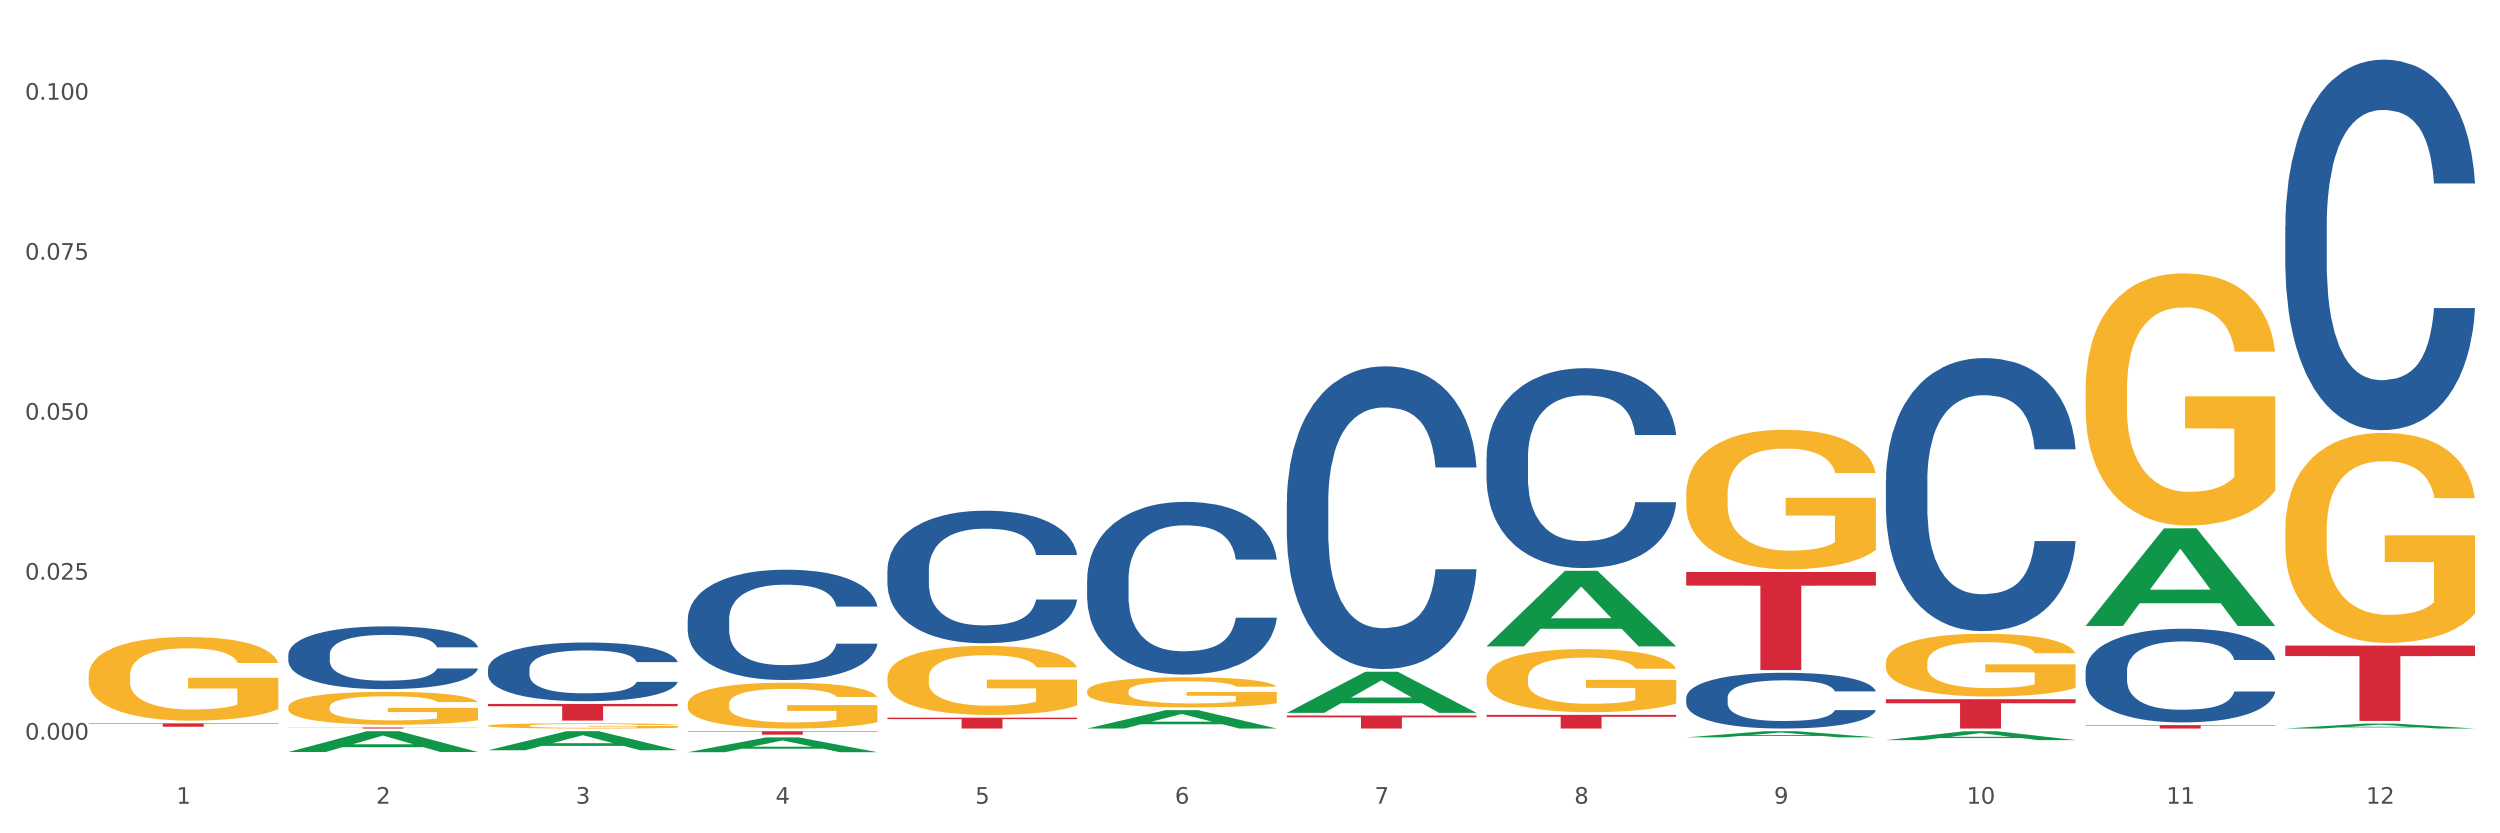 <?xml version="1.0" encoding="utf-8" standalone="no"?>
<!DOCTYPE svg PUBLIC "-//W3C//DTD SVG 1.1//EN"
  "http://www.w3.org/Graphics/SVG/1.1/DTD/svg11.dtd">
<svg xmlns:xlink="http://www.w3.org/1999/xlink" width="1080pt" height="360pt" viewBox="0 0 1080 360" xmlns="http://www.w3.org/2000/svg" version="1.1">
 <rect x="0" y="0" width="1080" height="360" fill="#333333" stroke="none"/>
 <defs>
  <style type="text/css">*{stroke-linejoin: round; stroke-linecap: butt}</style>
 </defs>
 <g id="figure_1">
  <g id="patch_1">
   <path d="M 0 360 
L 1080 360 
L 1080 0 
L 0 0 
z
" style="fill: #ffffff; stroke: #ffffff; stroke-linejoin: miter"/>
  </g>
  <g id="axes_1">
   <g id="matplotlib.axis_1">
    <g id="xtick_1">
     <g id="text_1">
      <!-- 1 -->
      <g style="fill: #4d4d4d" transform="translate(76.207 347.204) scale(0.096 -0.096)">
       <defs>
        <path id="DejaVuSans-31" d="M 794 531 
L 1825 531 
L 1825 4091 
L 703 3866 
L 703 4441 
L 1819 4666 
L 2450 4666 
L 2450 531 
L 3481 531 
L 3481 0 
L 794 0 
L 794 531 
z
" transform="scale(0.016)"/>
       </defs>
       <use xlink:href="#DejaVuSans-31"/>
      </g>
     </g>
    </g>
    <g id="xtick_2">
     <g id="text_2">
      <!-- 2 -->
      <g style="fill: #4d4d4d" transform="translate(162.476 347.204) scale(0.096 -0.096)">
       <defs>
        <path id="DejaVuSans-32" d="M 1228 531 
L 3431 531 
L 3431 0 
L 469 0 
L 469 531 
Q 828 903 1448 1529 
Q 2069 2156 2228 2338 
Q 2531 2678 2651 2914 
Q 2772 3150 2772 3378 
Q 2772 3750 2511 3984 
Q 2250 4219 1831 4219 
Q 1534 4219 1204 4116 
Q 875 4013 500 3803 
L 500 4441 
Q 881 4594 1212 4672 
Q 1544 4750 1819 4750 
Q 2544 4750 2975 4387 
Q 3406 4025 3406 3419 
Q 3406 3131 3298 2873 
Q 3191 2616 2906 2266 
Q 2828 2175 2409 1742 
Q 1991 1309 1228 531 
z
" transform="scale(0.016)"/>
       </defs>
       <use xlink:href="#DejaVuSans-32"/>
      </g>
     </g>
    </g>
    <g id="xtick_3">
     <g id="text_3">
      <!-- 3 -->
      <g style="fill: #4d4d4d" transform="translate(248.745 347.204) scale(0.096 -0.096)">
       <defs>
        <path id="DejaVuSans-33" d="M 2597 2516 
Q 3050 2419 3304 2112 
Q 3559 1806 3559 1356 
Q 3559 666 3084 287 
Q 2609 -91 1734 -91 
Q 1441 -91 1130 -33 
Q 819 25 488 141 
L 488 750 
Q 750 597 1062 519 
Q 1375 441 1716 441 
Q 2309 441 2620 675 
Q 2931 909 2931 1356 
Q 2931 1769 2642 2001 
Q 2353 2234 1838 2234 
L 1294 2234 
L 1294 2753 
L 1863 2753 
Q 2328 2753 2575 2939 
Q 2822 3125 2822 3475 
Q 2822 3834 2567 4026 
Q 2313 4219 1838 4219 
Q 1578 4219 1281 4162 
Q 984 4106 628 3988 
L 628 4550 
Q 988 4650 1302 4700 
Q 1616 4750 1894 4750 
Q 2613 4750 3031 4423 
Q 3450 4097 3450 3541 
Q 3450 3153 3228 2886 
Q 3006 2619 2597 2516 
z
" transform="scale(0.016)"/>
       </defs>
       <use xlink:href="#DejaVuSans-33"/>
      </g>
     </g>
    </g>
    <g id="xtick_4">
     <g id="text_4">
      <!-- 4 -->
      <g style="fill: #4d4d4d" transform="translate(335.014 347.204) scale(0.096 -0.096)">
       <defs>
        <path id="DejaVuSans-34" d="M 2419 4116 
L 825 1625 
L 2419 1625 
L 2419 4116 
z
M 2253 4666 
L 3047 4666 
L 3047 1625 
L 3713 1625 
L 3713 1100 
L 3047 1100 
L 3047 0 
L 2419 0 
L 2419 1100 
L 313 1100 
L 313 1709 
L 2253 4666 
z
" transform="scale(0.016)"/>
       </defs>
       <use xlink:href="#DejaVuSans-34"/>
      </g>
     </g>
    </g>
    <g id="xtick_5">
     <g id="text_5">
      <!-- 5 -->
      <g style="fill: #4d4d4d" transform="translate(421.284 347.204) scale(0.096 -0.096)">
       <defs>
        <path id="DejaVuSans-35" d="M 691 4666 
L 3169 4666 
L 3169 4134 
L 1269 4134 
L 1269 2991 
Q 1406 3038 1543 3061 
Q 1681 3084 1819 3084 
Q 2600 3084 3056 2656 
Q 3513 2228 3513 1497 
Q 3513 744 3044 326 
Q 2575 -91 1722 -91 
Q 1428 -91 1123 -41 
Q 819 9 494 109 
L 494 744 
Q 775 591 1075 516 
Q 1375 441 1709 441 
Q 2250 441 2565 725 
Q 2881 1009 2881 1497 
Q 2881 1984 2565 2268 
Q 2250 2553 1709 2553 
Q 1456 2553 1204 2497 
Q 953 2441 691 2322 
L 691 4666 
z
" transform="scale(0.016)"/>
       </defs>
       <use xlink:href="#DejaVuSans-35"/>
      </g>
     </g>
    </g>
    <g id="xtick_6">
     <g id="text_6">
      <!-- 6 -->
      <g style="fill: #4d4d4d" transform="translate(507.553 347.204) scale(0.096 -0.096)">
       <defs>
        <path id="DejaVuSans-36" d="M 2113 2584 
Q 1688 2584 1439 2293 
Q 1191 2003 1191 1497 
Q 1191 994 1439 701 
Q 1688 409 2113 409 
Q 2538 409 2786 701 
Q 3034 994 3034 1497 
Q 3034 2003 2786 2293 
Q 2538 2584 2113 2584 
z
M 3366 4563 
L 3366 3988 
Q 3128 4100 2886 4159 
Q 2644 4219 2406 4219 
Q 1781 4219 1451 3797 
Q 1122 3375 1075 2522 
Q 1259 2794 1537 2939 
Q 1816 3084 2150 3084 
Q 2853 3084 3261 2657 
Q 3669 2231 3669 1497 
Q 3669 778 3244 343 
Q 2819 -91 2113 -91 
Q 1303 -91 875 529 
Q 447 1150 447 2328 
Q 447 3434 972 4092 
Q 1497 4750 2381 4750 
Q 2619 4750 2861 4703 
Q 3103 4656 3366 4563 
z
" transform="scale(0.016)"/>
       </defs>
       <use xlink:href="#DejaVuSans-36"/>
      </g>
     </g>
    </g>
    <g id="xtick_7">
     <g id="text_7">
      <!-- 7 -->
      <g style="fill: #4d4d4d" transform="translate(593.822 347.204) scale(0.096 -0.096)">
       <defs>
        <path id="DejaVuSans-37" d="M 525 4666 
L 3525 4666 
L 3525 4397 
L 1831 0 
L 1172 0 
L 2766 4134 
L 525 4134 
L 525 4666 
z
" transform="scale(0.016)"/>
       </defs>
       <use xlink:href="#DejaVuSans-37"/>
      </g>
     </g>
    </g>
    <g id="xtick_8">
     <g id="text_8">
      <!-- 8 -->
      <g style="fill: #4d4d4d" transform="translate(680.091 347.204) scale(0.096 -0.096)">
       <defs>
        <path id="DejaVuSans-38" d="M 2034 2216 
Q 1584 2216 1326 1975 
Q 1069 1734 1069 1313 
Q 1069 891 1326 650 
Q 1584 409 2034 409 
Q 2484 409 2743 651 
Q 3003 894 3003 1313 
Q 3003 1734 2745 1975 
Q 2488 2216 2034 2216 
z
M 1403 2484 
Q 997 2584 770 2862 
Q 544 3141 544 3541 
Q 544 4100 942 4425 
Q 1341 4750 2034 4750 
Q 2731 4750 3128 4425 
Q 3525 4100 3525 3541 
Q 3525 3141 3298 2862 
Q 3072 2584 2669 2484 
Q 3125 2378 3379 2068 
Q 3634 1759 3634 1313 
Q 3634 634 3220 271 
Q 2806 -91 2034 -91 
Q 1263 -91 848 271 
Q 434 634 434 1313 
Q 434 1759 690 2068 
Q 947 2378 1403 2484 
z
M 1172 3481 
Q 1172 3119 1398 2916 
Q 1625 2713 2034 2713 
Q 2441 2713 2670 2916 
Q 2900 3119 2900 3481 
Q 2900 3844 2670 4047 
Q 2441 4250 2034 4250 
Q 1625 4250 1398 4047 
Q 1172 3844 1172 3481 
z
" transform="scale(0.016)"/>
       </defs>
       <use xlink:href="#DejaVuSans-38"/>
      </g>
     </g>
    </g>
    <g id="xtick_9">
     <g id="text_9">
      <!-- 9 -->
      <g style="fill: #4d4d4d" transform="translate(766.361 347.204) scale(0.096 -0.096)">
       <defs>
        <path id="DejaVuSans-39" d="M 703 97 
L 703 672 
Q 941 559 1184 500 
Q 1428 441 1663 441 
Q 2288 441 2617 861 
Q 2947 1281 2994 2138 
Q 2813 1869 2534 1725 
Q 2256 1581 1919 1581 
Q 1219 1581 811 2004 
Q 403 2428 403 3163 
Q 403 3881 828 4315 
Q 1253 4750 1959 4750 
Q 2769 4750 3195 4129 
Q 3622 3509 3622 2328 
Q 3622 1225 3098 567 
Q 2575 -91 1691 -91 
Q 1453 -91 1209 -44 
Q 966 3 703 97 
z
M 1959 2075 
Q 2384 2075 2632 2365 
Q 2881 2656 2881 3163 
Q 2881 3666 2632 3958 
Q 2384 4250 1959 4250 
Q 1534 4250 1286 3958 
Q 1038 3666 1038 3163 
Q 1038 2656 1286 2365 
Q 1534 2075 1959 2075 
z
" transform="scale(0.016)"/>
       </defs>
       <use xlink:href="#DejaVuSans-39"/>
      </g>
     </g>
    </g>
    <g id="xtick_10">
     <g id="text_10">
      <!-- 10 -->
      <g style="fill: #4d4d4d" transform="translate(849.576 347.204) scale(0.096 -0.096)">
       <defs>
        <path id="DejaVuSans-30" d="M 2034 4250 
Q 1547 4250 1301 3770 
Q 1056 3291 1056 2328 
Q 1056 1369 1301 889 
Q 1547 409 2034 409 
Q 2525 409 2770 889 
Q 3016 1369 3016 2328 
Q 3016 3291 2770 3770 
Q 2525 4250 2034 4250 
z
M 2034 4750 
Q 2819 4750 3233 4129 
Q 3647 3509 3647 2328 
Q 3647 1150 3233 529 
Q 2819 -91 2034 -91 
Q 1250 -91 836 529 
Q 422 1150 422 2328 
Q 422 3509 836 4129 
Q 1250 4750 2034 4750 
z
" transform="scale(0.016)"/>
       </defs>
       <use xlink:href="#DejaVuSans-31"/>
       <use xlink:href="#DejaVuSans-30" transform="translate(63.623 0)"/>
      </g>
     </g>
    </g>
    <g id="xtick_11">
     <g id="text_11">
      <!-- 11 -->
      <g style="fill: #4d4d4d" transform="translate(935.845 347.204) scale(0.096 -0.096)">
       <use xlink:href="#DejaVuSans-31"/>
       <use xlink:href="#DejaVuSans-31" transform="translate(63.623 0)"/>
      </g>
     </g>
    </g>
    <g id="xtick_12">
     <g id="text_12">
      <!-- 12 -->
      <g style="fill: #4d4d4d" transform="translate(1022.114 347.204) scale(0.096 -0.096)">
       <use xlink:href="#DejaVuSans-31"/>
       <use xlink:href="#DejaVuSans-32" transform="translate(63.623 0)"/>
      </g>
     </g>
    </g>
    <g id="xtick_13"/>
    <g id="xtick_14"/>
    <g id="xtick_15"/>
    <g id="xtick_16"/>
    <g id="xtick_17"/>
    <g id="xtick_18"/>
    <g id="xtick_19"/>
    <g id="xtick_20"/>
    <g id="xtick_21"/>
    <g id="xtick_22"/>
    <g id="xtick_23"/>
   </g>
   <g id="matplotlib.axis_2">
    <g id="ytick_1">
     <g id="text_13">
      <!-- 0.000 -->
      <g style="fill: #4d4d4d" transform="translate(10.8 319.531) scale(0.096 -0.096)">
       <defs>
        <path id="DejaVuSans-2e" d="M 684 794 
L 1344 794 
L 1344 0 
L 684 0 
L 684 794 
z
" transform="scale(0.016)"/>
       </defs>
       <use xlink:href="#DejaVuSans-30"/>
       <use xlink:href="#DejaVuSans-2e" transform="translate(63.623 0)"/>
       <use xlink:href="#DejaVuSans-30" transform="translate(95.41 0)"/>
       <use xlink:href="#DejaVuSans-30" transform="translate(159.033 0)"/>
       <use xlink:href="#DejaVuSans-30" transform="translate(222.656 0)"/>
      </g>
     </g>
    </g>
    <g id="ytick_2">
     <g id="text_14">
      <!-- 0.025 -->
      <g style="fill: #4d4d4d" transform="translate(10.8 250.419) scale(0.096 -0.096)">
       <use xlink:href="#DejaVuSans-30"/>
       <use xlink:href="#DejaVuSans-2e" transform="translate(63.623 0)"/>
       <use xlink:href="#DejaVuSans-30" transform="translate(95.41 0)"/>
       <use xlink:href="#DejaVuSans-32" transform="translate(159.033 0)"/>
       <use xlink:href="#DejaVuSans-35" transform="translate(222.656 0)"/>
      </g>
     </g>
    </g>
    <g id="ytick_3">
     <g id="text_15">
      <!-- 0.050 -->
      <g style="fill: #4d4d4d" transform="translate(10.8 181.308) scale(0.096 -0.096)">
       <use xlink:href="#DejaVuSans-30"/>
       <use xlink:href="#DejaVuSans-2e" transform="translate(63.623 0)"/>
       <use xlink:href="#DejaVuSans-30" transform="translate(95.41 0)"/>
       <use xlink:href="#DejaVuSans-35" transform="translate(159.033 0)"/>
       <use xlink:href="#DejaVuSans-30" transform="translate(222.656 0)"/>
      </g>
     </g>
    </g>
    <g id="ytick_4">
     <g id="text_16">
      <!-- 0.075 -->
      <g style="fill: #4d4d4d" transform="translate(10.8 112.196) scale(0.096 -0.096)">
       <use xlink:href="#DejaVuSans-30"/>
       <use xlink:href="#DejaVuSans-2e" transform="translate(63.623 0)"/>
       <use xlink:href="#DejaVuSans-30" transform="translate(95.41 0)"/>
       <use xlink:href="#DejaVuSans-37" transform="translate(159.033 0)"/>
       <use xlink:href="#DejaVuSans-35" transform="translate(222.656 0)"/>
      </g>
     </g>
    </g>
    <g id="ytick_5">
     <g id="text_17">
      <!-- 0.100 -->
      <g style="fill: #4d4d4d" transform="translate(10.8 43.085) scale(0.096 -0.096)">
       <use xlink:href="#DejaVuSans-30"/>
       <use xlink:href="#DejaVuSans-2e" transform="translate(63.623 0)"/>
       <use xlink:href="#DejaVuSans-31" transform="translate(95.41 0)"/>
       <use xlink:href="#DejaVuSans-30" transform="translate(159.033 0)"/>
       <use xlink:href="#DejaVuSans-30" transform="translate(222.656 0)"/>
      </g>
     </g>
    </g>
    <g id="ytick_6"/>
    <g id="ytick_7"/>
    <g id="ytick_8"/>
    <g id="ytick_9"/>
   </g>
   <g id="PolyCollection_1">
    <path d="M 124.552 324.86 
L 124.637 324.852 
L 158.433 315.892 
L 172.458 315.884 
L 206.508 324.877 
L 190.286 324.877 
L 182.935 322.783 
L 148.041 322.783 
L 147.787 322.817 
L 140.69 324.877 
L 124.552 324.877 
L 124.552 324.86 
L 152.434 321.533 
L 178.542 321.525 
L 165.615 317.801 
L 165.446 317.784 
L 165.277 317.809 
L 152.35 321.525 
L 152.434 321.533 
L 124.552 324.86 
z
" clip-path="url(#p307a889631)" style="fill: #109648"/>
    <path d="M 814.706 302.044 
L 896.662 302.044 
L 896.662 303.806 
L 864.423 303.818 
L 864.423 314.723 
L 846.75 314.723 
L 846.75 303.818 
L 814.706 303.806 
L 814.706 302.056 
L 814.706 302.044 
z
" clip-path="url(#p307a889631)" style="fill: #d62839"/>
    <path d="M 728.437 247.101 
L 810.392 247.101 
L 810.392 252.99 
L 778.154 253.03 
L 778.154 289.48 
L 760.481 289.48 
L 760.481 253.03 
L 728.437 252.99 
L 728.437 247.14 
L 728.437 247.101 
z
" clip-path="url(#p307a889631)" style="fill: #d62839"/>
    <path d="M 642.167 308.836 
L 724.123 308.836 
L 724.123 309.654 
L 691.885 309.66 
L 691.885 314.723 
L 674.212 314.723 
L 674.212 309.66 
L 642.167 309.654 
L 642.167 308.841 
L 642.167 308.836 
z
" clip-path="url(#p307a889631)" style="fill: #d62839"/>
    <path d="M 555.898 309.122 
L 637.854 309.122 
L 637.854 309.9 
L 605.615 309.905 
L 605.615 314.723 
L 587.943 314.723 
L 587.943 309.905 
L 555.898 309.9 
L 555.898 309.127 
L 555.898 309.122 
z
" clip-path="url(#p307a889631)" style="fill: #d62839"/>
    <path d="M 383.36 310.02 
L 465.316 310.02 
L 465.316 310.674 
L 433.077 310.678 
L 433.077 314.723 
L 415.404 314.723 
L 415.404 310.678 
L 383.36 310.674 
L 383.36 310.025 
L 383.36 310.02 
z
" clip-path="url(#p307a889631)" style="fill: #d62839"/>
    <path d="M 297.091 315.884 
L 379.046 315.884 
L 379.046 316.092 
L 346.808 316.094 
L 346.808 317.384 
L 329.135 317.384 
L 329.135 316.094 
L 297.091 316.092 
L 297.091 315.885 
L 297.091 315.884 
z
" clip-path="url(#p307a889631)" style="fill: #d62839"/>
    <path d="M 210.821 304.09 
L 292.777 304.09 
L 292.777 305.092 
L 260.539 305.099 
L 260.539 311.3 
L 242.866 311.3 
L 242.866 305.099 
L 210.821 305.092 
L 210.821 304.097 
L 210.821 304.09 
z
" clip-path="url(#p307a889631)" style="fill: #d62839"/>
    <path d="M 124.552 314.256 
L 206.508 314.256 
L 206.508 314.321 
L 174.269 314.322 
L 174.269 314.723 
L 156.597 314.723 
L 156.597 314.322 
L 124.552 314.321 
L 124.552 314.257 
L 124.552 314.256 
z
" clip-path="url(#p307a889631)" style="fill: #d62839"/>
    <path d="M 38.283 312.485 
L 120.239 312.485 
L 120.239 312.687 
L 88 312.688 
L 88 313.938 
L 70.327 313.938 
L 70.327 312.688 
L 38.283 312.687 
L 38.283 312.486 
L 38.283 312.485 
z
" clip-path="url(#p307a889631)" style="fill: #d62839"/>
    <path d="M 124.552 282.779 
L 124.649 282.754 
L 124.649 282.06 
L 124.94 281.119 
L 126.005 279.385 
L 127.362 278.072 
L 129.687 276.536 
L 130.946 275.892 
L 132.593 275.173 
L 135.983 274.009 
L 139.858 273.018 
L 142.571 272.473 
L 144.605 272.126 
L 149.158 271.507 
L 151.774 271.234 
L 154.486 271.011 
L 156.811 270.863 
L 160.686 270.689 
L 163.786 270.615 
L 167.371 270.59 
L 170.374 270.615 
L 174.346 270.714 
L 180.158 271.011 
L 182.386 271.185 
L 185.389 271.482 
L 188.489 271.878 
L 191.008 272.275 
L 193.914 272.844 
L 196.917 273.588 
L 199.824 274.529 
L 201.858 275.396 
L 203.505 276.313 
L 204.958 277.428 
L 206.024 278.642 
L 206.508 279.657 
L 188.78 279.657 
L 188.296 278.741 
L 187.327 277.75 
L 186.358 277.081 
L 185.292 276.536 
L 183.646 275.916 
L 182.192 275.52 
L 179.771 275.049 
L 177.543 274.752 
L 175.702 274.579 
L 173.474 274.43 
L 168.727 274.281 
L 165.336 274.281 
L 163.205 274.331 
L 160.589 274.455 
L 158.361 274.628 
L 155.746 274.925 
L 153.711 275.247 
L 151.677 275.669 
L 150.515 275.966 
L 148.771 276.511 
L 147.608 276.957 
L 146.058 277.725 
L 145.186 278.27 
L 143.636 279.682 
L 142.958 280.723 
L 142.668 281.441 
L 142.474 282.234 
L 142.474 286.098 
L 143.055 287.833 
L 143.54 288.576 
L 144.315 289.418 
L 145.768 290.508 
L 147.899 291.573 
L 150.127 292.341 
L 151.968 292.812 
L 153.711 293.159 
L 155.455 293.431 
L 157.586 293.679 
L 159.33 293.828 
L 161.946 293.977 
L 165.046 294.051 
L 167.468 294.051 
L 172.408 293.927 
L 174.636 293.803 
L 176.768 293.63 
L 179.092 293.357 
L 180.933 293.06 
L 181.999 292.837 
L 183.742 292.366 
L 185.099 291.871 
L 186.261 291.301 
L 187.036 290.805 
L 187.908 290.062 
L 188.586 289.22 
L 188.78 288.774 
L 206.508 288.774 
L 206.12 289.666 
L 205.442 290.533 
L 204.086 291.697 
L 203.02 292.366 
L 201.374 293.184 
L 199.63 293.877 
L 197.208 294.645 
L 194.98 295.215 
L 192.655 295.711 
L 190.136 296.157 
L 185.583 296.776 
L 183.936 296.949 
L 180.449 297.247 
L 177.736 297.42 
L 173.764 297.593 
L 169.696 297.693 
L 165.433 297.717 
L 161.655 297.668 
L 157.49 297.519 
L 154.874 297.371 
L 151.968 297.148 
L 148.577 296.801 
L 145.38 296.38 
L 142.377 295.884 
L 139.568 295.314 
L 136.952 294.67 
L 133.562 293.605 
L 131.043 292.564 
L 129.202 291.598 
L 127.943 290.781 
L 126.683 289.74 
L 126.005 289.022 
L 124.94 287.288 
L 124.552 285.677 
L 124.552 282.779 
z
" clip-path="url(#p307a889631)" style="fill: #255c99"/>
    <path d="M 210.821 288.957 
L 210.918 288.934 
L 210.918 288.285 
L 211.209 287.405 
L 212.275 285.783 
L 213.631 284.555 
L 215.956 283.118 
L 217.215 282.516 
L 218.862 281.844 
L 222.253 280.755 
L 226.128 279.828 
L 228.84 279.318 
L 230.874 278.994 
L 235.428 278.415 
L 238.043 278.16 
L 240.756 277.951 
L 243.081 277.812 
L 246.956 277.65 
L 250.056 277.58 
L 253.64 277.557 
L 256.643 277.58 
L 260.615 277.673 
L 266.427 277.951 
L 268.655 278.113 
L 271.659 278.391 
L 274.759 278.762 
L 277.277 279.133 
L 280.183 279.666 
L 283.187 280.361 
L 286.093 281.241 
L 288.127 282.052 
L 289.774 282.91 
L 291.227 283.952 
L 292.293 285.088 
L 292.777 286.038 
L 275.049 286.038 
L 274.565 285.181 
L 273.596 284.254 
L 272.627 283.628 
L 271.562 283.118 
L 269.915 282.539 
L 268.462 282.168 
L 266.04 281.728 
L 263.812 281.45 
L 261.971 281.288 
L 259.743 281.149 
L 254.996 281.01 
L 251.606 281.01 
L 249.474 281.056 
L 246.859 281.172 
L 244.631 281.334 
L 242.015 281.612 
L 239.981 281.913 
L 237.946 282.307 
L 236.784 282.585 
L 235.04 283.095 
L 233.878 283.512 
L 232.328 284.231 
L 231.456 284.74 
L 229.906 286.061 
L 229.228 287.034 
L 228.937 287.706 
L 228.743 288.448 
L 228.743 292.062 
L 229.324 293.684 
L 229.809 294.379 
L 230.584 295.167 
L 232.037 296.187 
L 234.168 297.183 
L 236.396 297.901 
L 238.237 298.342 
L 239.981 298.666 
L 241.724 298.921 
L 243.856 299.153 
L 245.599 299.292 
L 248.215 299.431 
L 251.315 299.5 
L 253.737 299.5 
L 258.677 299.384 
L 260.905 299.269 
L 263.037 299.106 
L 265.362 298.851 
L 267.202 298.573 
L 268.268 298.365 
L 270.012 297.925 
L 271.368 297.461 
L 272.53 296.928 
L 273.305 296.465 
L 274.177 295.77 
L 274.855 294.982 
L 275.049 294.565 
L 292.777 294.565 
L 292.39 295.399 
L 291.712 296.21 
L 290.355 297.299 
L 289.29 297.925 
L 287.643 298.689 
L 285.899 299.338 
L 283.477 300.056 
L 281.249 300.589 
L 278.924 301.053 
L 276.405 301.47 
L 271.852 302.049 
L 270.205 302.211 
L 266.718 302.489 
L 264.005 302.651 
L 260.034 302.814 
L 255.965 302.906 
L 251.702 302.93 
L 247.924 302.883 
L 243.759 302.744 
L 241.143 302.605 
L 238.237 302.397 
L 234.846 302.072 
L 231.649 301.678 
L 228.646 301.215 
L 225.837 300.682 
L 223.221 300.079 
L 219.831 299.083 
L 217.312 298.11 
L 215.471 297.206 
L 214.212 296.442 
L 212.953 295.468 
L 212.275 294.797 
L 211.209 293.175 
L 210.821 291.668 
L 210.821 288.957 
z
" clip-path="url(#p307a889631)" style="fill: #255c99"/>
    <path d="M 297.091 267.526 
L 297.187 267.482 
L 297.187 266.263 
L 297.478 264.609 
L 298.544 261.563 
L 299.9 259.256 
L 302.225 256.557 
L 303.484 255.426 
L 305.131 254.164 
L 308.522 252.118 
L 312.397 250.377 
L 315.109 249.42 
L 317.144 248.81 
L 321.697 247.722 
L 324.312 247.243 
L 327.025 246.852 
L 329.35 246.59 
L 333.225 246.286 
L 336.325 246.155 
L 339.909 246.112 
L 342.912 246.155 
L 346.884 246.329 
L 352.697 246.852 
L 354.925 247.156 
L 357.928 247.679 
L 361.028 248.375 
L 363.546 249.071 
L 366.453 250.072 
L 369.456 251.378 
L 372.362 253.032 
L 374.396 254.555 
L 376.043 256.166 
L 377.496 258.124 
L 378.562 260.257 
L 379.046 262.042 
L 361.318 262.042 
L 360.834 260.431 
L 359.865 258.69 
L 358.896 257.515 
L 357.831 256.557 
L 356.184 255.469 
L 354.731 254.773 
L 352.309 253.946 
L 350.081 253.424 
L 348.24 253.119 
L 346.012 252.858 
L 341.265 252.597 
L 337.875 252.597 
L 335.744 252.684 
L 333.128 252.901 
L 330.9 253.206 
L 328.284 253.728 
L 326.25 254.294 
L 324.215 255.034 
L 323.053 255.556 
L 321.309 256.514 
L 320.147 257.297 
L 318.597 258.647 
L 317.725 259.604 
L 316.175 262.085 
L 315.497 263.913 
L 315.206 265.175 
L 315.012 266.568 
L 315.012 273.358 
L 315.594 276.404 
L 316.078 277.71 
L 316.853 279.19 
L 318.306 281.105 
L 320.437 282.977 
L 322.665 284.326 
L 324.506 285.153 
L 326.25 285.762 
L 327.994 286.241 
L 330.125 286.676 
L 331.869 286.937 
L 334.484 287.198 
L 337.584 287.329 
L 340.006 287.329 
L 344.947 287.111 
L 347.175 286.894 
L 349.306 286.589 
L 351.631 286.11 
L 353.472 285.588 
L 354.537 285.196 
L 356.281 284.369 
L 357.637 283.499 
L 358.8 282.498 
L 359.575 281.627 
L 360.446 280.322 
L 361.125 278.842 
L 361.318 278.058 
L 379.046 278.058 
L 378.659 279.625 
L 377.981 281.149 
L 376.625 283.194 
L 375.559 284.369 
L 373.912 285.806 
L 372.168 287.024 
L 369.746 288.374 
L 367.518 289.375 
L 365.193 290.245 
L 362.675 291.029 
L 358.121 292.117 
L 356.475 292.421 
L 352.987 292.944 
L 350.275 293.248 
L 346.303 293.553 
L 342.234 293.727 
L 337.972 293.771 
L 334.194 293.684 
L 330.028 293.422 
L 327.412 293.161 
L 324.506 292.77 
L 321.115 292.16 
L 317.919 291.42 
L 314.916 290.55 
L 312.106 289.549 
L 309.491 288.417 
L 306.1 286.546 
L 303.581 284.718 
L 301.741 283.02 
L 300.481 281.584 
L 299.222 279.756 
L 298.544 278.494 
L 297.478 275.447 
L 297.091 272.618 
L 297.091 267.526 
z
" clip-path="url(#p307a889631)" style="fill: #255c99"/>
    <path d="M 383.36 246.346 
L 383.457 246.294 
L 383.457 244.829 
L 383.747 242.842 
L 384.813 239.181 
L 386.169 236.409 
L 388.494 233.167 
L 389.754 231.807 
L 391.4 230.29 
L 394.791 227.832 
L 398.666 225.74 
L 401.378 224.59 
L 403.413 223.857 
L 407.966 222.55 
L 410.582 221.975 
L 413.294 221.504 
L 415.619 221.19 
L 419.494 220.824 
L 422.594 220.667 
L 426.178 220.615 
L 429.181 220.667 
L 433.153 220.876 
L 438.966 221.504 
L 441.194 221.87 
L 444.197 222.498 
L 447.297 223.334 
L 449.816 224.171 
L 452.722 225.374 
L 455.725 226.943 
L 458.631 228.93 
L 460.666 230.761 
L 462.312 232.696 
L 463.766 235.049 
L 464.831 237.612 
L 465.316 239.756 
L 447.588 239.756 
L 447.103 237.821 
L 446.134 235.729 
L 445.166 234.317 
L 444.1 233.167 
L 442.453 231.859 
L 441 231.022 
L 438.578 230.029 
L 436.35 229.401 
L 434.51 229.035 
L 432.281 228.721 
L 427.535 228.407 
L 424.144 228.407 
L 422.013 228.512 
L 419.397 228.774 
L 417.169 229.14 
L 414.553 229.767 
L 412.519 230.447 
L 410.485 231.336 
L 409.322 231.964 
L 407.578 233.114 
L 406.416 234.056 
L 404.866 235.677 
L 403.994 236.828 
L 402.444 239.809 
L 401.766 242.005 
L 401.475 243.522 
L 401.282 245.195 
L 401.282 253.354 
L 401.863 257.015 
L 402.347 258.584 
L 403.122 260.362 
L 404.575 262.663 
L 406.707 264.912 
L 408.935 266.533 
L 410.775 267.527 
L 412.519 268.259 
L 414.263 268.834 
L 416.394 269.357 
L 418.138 269.671 
L 420.753 269.985 
L 423.853 270.142 
L 426.275 270.142 
L 431.216 269.88 
L 433.444 269.619 
L 435.575 269.253 
L 437.9 268.677 
L 439.741 268.05 
L 440.806 267.579 
L 442.55 266.586 
L 443.906 265.54 
L 445.069 264.337 
L 445.844 263.291 
L 446.716 261.722 
L 447.394 259.944 
L 447.588 259.002 
L 465.316 259.002 
L 464.928 260.885 
L 464.25 262.715 
L 462.894 265.173 
L 461.828 266.586 
L 460.181 268.311 
L 458.437 269.776 
L 456.016 271.397 
L 453.788 272.6 
L 451.463 273.646 
L 448.944 274.587 
L 444.391 275.895 
L 442.744 276.261 
L 439.256 276.888 
L 436.544 277.254 
L 432.572 277.621 
L 428.503 277.83 
L 424.241 277.882 
L 420.463 277.777 
L 416.297 277.464 
L 413.682 277.15 
L 410.775 276.679 
L 407.385 275.947 
L 404.188 275.058 
L 401.185 274.012 
L 398.375 272.809 
L 395.76 271.449 
L 392.369 269.2 
L 389.85 267.004 
L 388.01 264.964 
L 386.75 263.238 
L 385.491 261.042 
L 384.813 259.525 
L 383.747 255.864 
L 383.36 252.465 
L 383.36 246.346 
z
" clip-path="url(#p307a889631)" style="fill: #255c99"/>
    <path d="M 469.629 250.335 
L 469.726 250.267 
L 469.726 248.359 
L 470.017 245.769 
L 471.082 240.999 
L 472.438 237.387 
L 474.763 233.162 
L 476.023 231.391 
L 477.67 229.414 
L 481.06 226.212 
L 484.935 223.486 
L 487.648 221.987 
L 489.682 221.033 
L 494.235 219.329 
L 496.851 218.579 
L 499.563 217.966 
L 501.888 217.557 
L 505.763 217.08 
L 508.863 216.876 
L 512.448 216.808 
L 515.451 216.876 
L 519.422 217.148 
L 525.235 217.966 
L 527.463 218.443 
L 530.466 219.261 
L 533.566 220.351 
L 536.085 221.442 
L 538.991 223.009 
L 541.994 225.053 
L 544.9 227.643 
L 546.935 230.028 
L 548.582 232.549 
L 550.035 235.616 
L 551.1 238.955 
L 551.585 241.749 
L 533.857 241.749 
L 533.372 239.227 
L 532.404 236.502 
L 531.435 234.662 
L 530.369 233.162 
L 528.722 231.459 
L 527.269 230.369 
L 524.847 229.074 
L 522.619 228.256 
L 520.779 227.779 
L 518.551 227.37 
L 513.804 226.961 
L 510.413 226.961 
L 508.282 227.098 
L 505.666 227.438 
L 503.438 227.915 
L 500.823 228.733 
L 498.788 229.619 
L 496.754 230.777 
L 495.591 231.595 
L 493.848 233.094 
L 492.685 234.321 
L 491.135 236.433 
L 490.263 237.933 
L 488.713 241.817 
L 488.035 244.679 
L 487.745 246.655 
L 487.551 248.836 
L 487.551 259.466 
L 488.132 264.236 
L 488.616 266.281 
L 489.391 268.598 
L 490.845 271.596 
L 492.976 274.526 
L 495.204 276.639 
L 497.044 277.934 
L 498.788 278.888 
L 500.532 279.637 
L 502.663 280.319 
L 504.407 280.727 
L 507.023 281.136 
L 510.123 281.341 
L 512.544 281.341 
L 517.485 281 
L 519.713 280.659 
L 521.844 280.182 
L 524.169 279.433 
L 526.01 278.615 
L 527.076 278.002 
L 528.819 276.707 
L 530.176 275.344 
L 531.338 273.777 
L 532.113 272.414 
L 532.985 270.369 
L 533.663 268.053 
L 533.857 266.826 
L 551.585 266.826 
L 551.197 269.279 
L 550.519 271.664 
L 549.163 274.867 
L 548.097 276.707 
L 546.45 278.956 
L 544.707 280.864 
L 542.285 282.976 
L 540.057 284.544 
L 537.732 285.906 
L 535.213 287.133 
L 530.66 288.837 
L 529.013 289.314 
L 525.526 290.131 
L 522.813 290.608 
L 518.841 291.085 
L 514.772 291.358 
L 510.51 291.426 
L 506.732 291.29 
L 502.566 290.881 
L 499.951 290.472 
L 497.044 289.859 
L 493.654 288.905 
L 490.457 287.746 
L 487.454 286.383 
L 484.645 284.816 
L 482.029 283.044 
L 478.638 280.114 
L 476.12 277.252 
L 474.279 274.594 
L 473.02 272.346 
L 471.76 269.484 
L 471.082 267.507 
L 470.017 262.737 
L 469.629 258.308 
L 469.629 250.335 
z
" clip-path="url(#p307a889631)" style="fill: #255c99"/>
    <path d="M 555.898 217.008 
L 555.995 216.889 
L 555.995 213.545 
L 556.286 209.006 
L 557.351 200.646 
L 558.708 194.316 
L 561.033 186.911 
L 562.292 183.806 
L 563.939 180.342 
L 567.329 174.729 
L 571.204 169.951 
L 573.917 167.324 
L 575.951 165.652 
L 580.504 162.666 
L 583.12 161.352 
L 585.832 160.277 
L 588.157 159.56 
L 592.032 158.724 
L 595.132 158.366 
L 598.717 158.247 
L 601.72 158.366 
L 605.692 158.844 
L 611.504 160.277 
L 613.732 161.113 
L 616.735 162.546 
L 619.835 164.457 
L 622.354 166.368 
L 625.26 169.115 
L 628.263 172.698 
L 631.17 177.237 
L 633.204 181.417 
L 634.851 185.836 
L 636.304 191.21 
L 637.37 197.063 
L 637.854 201.959 
L 620.126 201.959 
L 619.642 197.54 
L 618.673 192.763 
L 617.704 189.538 
L 616.638 186.911 
L 614.992 183.925 
L 613.538 182.014 
L 611.117 179.745 
L 608.889 178.312 
L 607.048 177.476 
L 604.82 176.759 
L 600.073 176.042 
L 596.682 176.042 
L 594.551 176.281 
L 591.936 176.878 
L 589.707 177.714 
L 587.092 179.148 
L 585.057 180.7 
L 583.023 182.731 
L 581.861 184.164 
L 580.117 186.791 
L 578.954 188.941 
L 577.404 192.644 
L 576.532 195.271 
L 574.982 202.079 
L 574.304 207.095 
L 574.014 210.559 
L 573.82 214.381 
L 573.82 233.012 
L 574.401 241.373 
L 574.886 244.956 
L 575.661 249.016 
L 577.114 254.272 
L 579.245 259.407 
L 581.473 263.11 
L 583.314 265.379 
L 585.057 267.051 
L 586.801 268.365 
L 588.932 269.559 
L 590.676 270.276 
L 593.292 270.992 
L 596.392 271.351 
L 598.814 271.351 
L 603.754 270.753 
L 605.982 270.156 
L 608.114 269.32 
L 610.439 268.006 
L 612.279 266.573 
L 613.345 265.498 
L 615.088 263.229 
L 616.445 260.84 
L 617.607 258.093 
L 618.382 255.705 
L 619.254 252.122 
L 619.932 248.061 
L 620.126 245.911 
L 637.854 245.911 
L 637.466 250.211 
L 636.788 254.391 
L 635.432 260.004 
L 634.366 263.229 
L 632.72 267.17 
L 630.976 270.515 
L 628.554 274.217 
L 626.326 276.964 
L 624.001 279.353 
L 621.482 281.503 
L 616.929 284.488 
L 615.282 285.324 
L 611.795 286.758 
L 609.082 287.594 
L 605.11 288.43 
L 601.042 288.907 
L 596.779 289.027 
L 593.001 288.788 
L 588.836 288.071 
L 586.22 287.355 
L 583.314 286.28 
L 579.923 284.608 
L 576.726 282.577 
L 573.723 280.189 
L 570.914 277.442 
L 568.298 274.337 
L 564.908 269.201 
L 562.389 264.185 
L 560.548 259.527 
L 559.289 255.585 
L 558.029 250.569 
L 557.351 247.106 
L 556.286 238.745 
L 555.898 230.982 
L 555.898 217.008 
z
" clip-path="url(#p307a889631)" style="fill: #255c99"/>
    <path d="M 642.167 197.853 
L 642.264 197.775 
L 642.264 195.567 
L 642.555 192.57 
L 643.621 187.05 
L 644.977 182.871 
L 647.302 177.982 
L 648.561 175.932 
L 650.208 173.645 
L 653.599 169.939 
L 657.474 166.785 
L 660.186 165.05 
L 662.22 163.946 
L 666.774 161.975 
L 669.389 161.107 
L 672.102 160.397 
L 674.427 159.924 
L 678.302 159.372 
L 681.402 159.136 
L 684.986 159.057 
L 687.989 159.136 
L 691.961 159.451 
L 697.773 160.397 
L 700.001 160.949 
L 703.005 161.896 
L 706.105 163.157 
L 708.623 164.419 
L 711.53 166.233 
L 714.533 168.598 
L 717.439 171.595 
L 719.473 174.355 
L 721.12 177.272 
L 722.573 180.821 
L 723.639 184.685 
L 724.123 187.918 
L 706.395 187.918 
L 705.911 185 
L 704.942 181.846 
L 703.973 179.717 
L 702.908 177.982 
L 701.261 176.011 
L 699.808 174.749 
L 697.386 173.251 
L 695.158 172.305 
L 693.317 171.753 
L 691.089 171.279 
L 686.342 170.806 
L 682.952 170.806 
L 680.82 170.964 
L 678.205 171.358 
L 675.977 171.91 
L 673.361 172.857 
L 671.327 173.882 
L 669.292 175.222 
L 668.13 176.168 
L 666.386 177.903 
L 665.224 179.323 
L 663.674 181.767 
L 662.802 183.502 
L 661.252 187.997 
L 660.574 191.309 
L 660.283 193.595 
L 660.089 196.119 
L 660.089 208.42 
L 660.67 213.94 
L 661.155 216.305 
L 661.93 218.987 
L 663.383 222.456 
L 665.514 225.847 
L 667.742 228.291 
L 669.583 229.79 
L 671.327 230.894 
L 673.07 231.761 
L 675.202 232.55 
L 676.945 233.023 
L 679.561 233.496 
L 682.661 233.732 
L 685.083 233.732 
L 690.023 233.338 
L 692.252 232.944 
L 694.383 232.392 
L 696.708 231.524 
L 698.548 230.578 
L 699.614 229.868 
L 701.358 228.37 
L 702.714 226.793 
L 703.876 224.979 
L 704.651 223.402 
L 705.523 221.037 
L 706.201 218.356 
L 706.395 216.936 
L 724.123 216.936 
L 723.736 219.775 
L 723.058 222.535 
L 721.701 226.241 
L 720.636 228.37 
L 718.989 230.972 
L 717.245 233.18 
L 714.823 235.625 
L 712.595 237.439 
L 710.27 239.016 
L 707.751 240.435 
L 703.198 242.406 
L 701.551 242.958 
L 698.064 243.905 
L 695.351 244.457 
L 691.38 245.009 
L 687.311 245.324 
L 683.048 245.403 
L 679.27 245.245 
L 675.105 244.772 
L 672.489 244.299 
L 669.583 243.589 
L 666.192 242.485 
L 662.995 241.145 
L 659.992 239.568 
L 657.183 237.754 
L 654.567 235.704 
L 651.177 232.313 
L 648.658 229.001 
L 646.817 225.926 
L 645.558 223.324 
L 644.299 220.012 
L 643.621 217.725 
L 642.555 212.205 
L 642.167 207.079 
L 642.167 197.853 
z
" clip-path="url(#p307a889631)" style="fill: #255c99"/>
    <path d="M 728.437 301.461 
L 728.534 301.439 
L 728.534 300.823 
L 728.824 299.988 
L 729.89 298.448 
L 731.246 297.282 
L 733.571 295.919 
L 734.83 295.347 
L 736.477 294.709 
L 739.868 293.676 
L 743.743 292.796 
L 746.455 292.312 
L 748.49 292.004 
L 753.043 291.454 
L 755.658 291.212 
L 758.371 291.014 
L 760.696 290.882 
L 764.571 290.728 
L 767.671 290.662 
L 771.255 290.64 
L 774.258 290.662 
L 778.23 290.75 
L 784.043 291.014 
L 786.271 291.168 
L 789.274 291.432 
L 792.374 291.784 
L 794.892 292.136 
L 797.799 292.642 
L 800.802 293.302 
L 803.708 294.137 
L 805.742 294.907 
L 807.389 295.721 
L 808.842 296.711 
L 809.908 297.788 
L 810.392 298.69 
L 792.664 298.69 
L 792.18 297.876 
L 791.211 296.997 
L 790.243 296.403 
L 789.177 295.919 
L 787.53 295.369 
L 786.077 295.017 
L 783.655 294.599 
L 781.427 294.335 
L 779.586 294.181 
L 777.358 294.049 
L 772.611 293.917 
L 769.221 293.917 
L 767.09 293.961 
L 764.474 294.071 
L 762.246 294.225 
L 759.63 294.489 
L 757.596 294.775 
L 755.561 295.149 
L 754.399 295.413 
L 752.655 295.897 
L 751.493 296.293 
L 749.943 296.975 
L 749.071 297.458 
L 747.521 298.712 
L 746.843 299.636 
L 746.552 300.274 
L 746.358 300.977 
L 746.358 304.408 
L 746.94 305.948 
L 747.424 306.608 
L 748.199 307.355 
L 749.652 308.323 
L 751.783 309.269 
L 754.011 309.951 
L 755.852 310.369 
L 757.596 310.677 
L 759.34 310.918 
L 761.471 311.138 
L 763.215 311.27 
L 765.83 311.402 
L 768.93 311.468 
L 771.352 311.468 
L 776.293 311.358 
L 778.521 311.248 
L 780.652 311.094 
L 782.977 310.852 
L 784.818 310.589 
L 785.883 310.391 
L 787.627 309.973 
L 788.983 309.533 
L 790.146 309.027 
L 790.921 308.587 
L 791.793 307.927 
L 792.471 307.18 
L 792.664 306.784 
L 810.392 306.784 
L 810.005 307.575 
L 809.327 308.345 
L 807.971 309.379 
L 806.905 309.973 
L 805.258 310.699 
L 803.514 311.314 
L 801.092 311.996 
L 798.864 312.502 
L 796.539 312.942 
L 794.021 313.338 
L 789.468 313.888 
L 787.821 314.042 
L 784.333 314.305 
L 781.621 314.459 
L 777.649 314.613 
L 773.58 314.701 
L 769.318 314.723 
L 765.54 314.679 
L 761.374 314.547 
L 758.758 314.415 
L 755.852 314.217 
L 752.461 313.91 
L 749.265 313.536 
L 746.262 313.096 
L 743.452 312.59 
L 740.837 312.018 
L 737.446 311.072 
L 734.927 310.149 
L 733.087 309.291 
L 731.827 308.565 
L 730.568 307.641 
L 729.89 307.004 
L 728.824 305.464 
L 728.437 304.034 
L 728.437 301.461 
z
" clip-path="url(#p307a889631)" style="fill: #255c99"/>
    <path d="M 124.552 305.448 
L 124.649 305.435 
L 124.649 304.968 
L 124.842 304.565 
L 125.81 303.591 
L 127.261 302.786 
L 128.326 302.358 
L 129.39 302.007 
L 130.648 301.657 
L 132.196 301.293 
L 135.002 300.761 
L 136.744 300.488 
L 138.873 300.202 
L 142.743 299.787 
L 145.549 299.553 
L 148.452 299.358 
L 153.193 299.125 
L 156.289 299.021 
L 159.579 298.943 
L 163.546 298.891 
L 166.546 298.878 
L 173.126 298.917 
L 178.738 299.034 
L 181.447 299.125 
L 184.93 299.28 
L 186.769 299.384 
L 189.768 299.592 
L 192.865 299.865 
L 194.994 300.098 
L 198.187 300.54 
L 200.606 300.981 
L 202.831 301.527 
L 203.992 301.903 
L 204.863 302.254 
L 205.637 302.656 
L 206.411 303.293 
L 188.994 303.293 
L 188.317 302.838 
L 187.253 302.41 
L 185.705 301.994 
L 184.35 301.734 
L 182.028 301.41 
L 179.899 301.202 
L 177.673 301.046 
L 174.964 300.916 
L 172.835 300.851 
L 169.836 300.8 
L 163.934 300.813 
L 159.966 300.916 
L 157.257 301.046 
L 155.515 301.163 
L 153.967 301.293 
L 152.226 301.475 
L 150.194 301.747 
L 148.742 301.994 
L 147.291 302.306 
L 146.13 302.617 
L 145.065 302.981 
L 144.194 303.37 
L 143.517 303.773 
L 142.937 304.266 
L 142.453 305.084 
L 142.453 306.863 
L 142.646 307.266 
L 143.13 307.798 
L 143.711 308.201 
L 144.678 308.681 
L 145.549 309.006 
L 147.194 309.473 
L 149.032 309.863 
L 150.484 310.109 
L 151.935 310.317 
L 154.451 310.603 
L 157.257 310.836 
L 159.676 310.979 
L 162.966 311.109 
L 165.191 311.161 
L 167.127 311.187 
L 171.868 311.187 
L 175.254 311.148 
L 179.028 311.057 
L 181.931 310.94 
L 184.35 310.797 
L 187.059 310.564 
L 188.801 310.343 
L 188.801 307.629 
L 167.514 307.616 
L 167.514 305.811 
L 206.508 305.811 
L 206.508 311.109 
L 204.863 311.382 
L 203.025 311.628 
L 201.089 311.849 
L 198.187 312.122 
L 194.703 312.382 
L 191.607 312.563 
L 188.317 312.719 
L 184.447 312.862 
L 179.415 312.992 
L 176.319 313.044 
L 172.448 313.083 
L 167.901 313.096 
L 163.934 313.07 
L 160.063 313.005 
L 155.999 312.888 
L 152.032 312.719 
L 149.032 312.55 
L 146.033 312.343 
L 142.84 312.07 
L 140.324 311.81 
L 138.389 311.577 
L 136.26 311.278 
L 133.938 310.888 
L 132.196 310.538 
L 130.648 310.174 
L 129.003 309.707 
L 127.842 309.304 
L 126.681 308.798 
L 126.004 308.421 
L 125.23 307.837 
L 124.649 307.019 
L 124.552 305.448 
z
" clip-path="url(#p307a889631)" style="fill: #f7b32b"/>
    <path d="M 210.821 313.506 
L 210.918 313.504 
L 210.918 313.43 
L 211.112 313.366 
L 212.079 313.211 
L 213.531 313.082 
L 214.595 313.014 
L 215.659 312.958 
L 216.917 312.903 
L 218.465 312.845 
L 221.271 312.76 
L 223.013 312.717 
L 225.142 312.671 
L 229.012 312.605 
L 231.818 312.568 
L 234.721 312.537 
L 239.462 312.5 
L 242.559 312.483 
L 245.849 312.471 
L 249.816 312.462 
L 252.815 312.46 
L 259.395 312.467 
L 265.007 312.485 
L 267.716 312.5 
L 271.2 312.524 
L 273.038 312.541 
L 276.038 312.574 
L 279.134 312.617 
L 281.263 312.655 
L 284.456 312.725 
L 286.875 312.795 
L 289.1 312.882 
L 290.261 312.942 
L 291.132 312.998 
L 291.906 313.062 
L 292.68 313.163 
L 275.264 313.163 
L 274.586 313.091 
L 273.522 313.022 
L 271.974 312.956 
L 270.619 312.915 
L 268.297 312.863 
L 266.168 312.83 
L 263.943 312.805 
L 261.233 312.785 
L 259.105 312.774 
L 256.105 312.766 
L 250.203 312.768 
L 246.236 312.785 
L 243.526 312.805 
L 241.785 312.824 
L 240.236 312.845 
L 238.495 312.874 
L 236.463 312.917 
L 235.011 312.956 
L 233.56 313.006 
L 232.399 313.056 
L 231.335 313.113 
L 230.464 313.175 
L 229.786 313.239 
L 229.206 313.318 
L 228.722 313.448 
L 228.722 313.731 
L 228.916 313.795 
L 229.399 313.88 
L 229.98 313.944 
L 230.947 314.021 
L 231.818 314.072 
L 233.463 314.147 
L 235.302 314.209 
L 236.753 314.248 
L 238.204 314.281 
L 240.72 314.327 
L 243.526 314.364 
L 245.945 314.386 
L 249.235 314.407 
L 251.461 314.415 
L 253.396 314.42 
L 258.137 314.42 
L 261.524 314.413 
L 265.297 314.399 
L 268.2 314.38 
L 270.619 314.358 
L 273.328 314.32 
L 275.07 314.285 
L 275.07 313.853 
L 253.783 313.851 
L 253.783 313.564 
L 292.777 313.564 
L 292.777 314.407 
L 291.132 314.451 
L 289.294 314.49 
L 287.359 314.525 
L 284.456 314.568 
L 280.972 314.61 
L 277.876 314.639 
L 274.586 314.663 
L 270.716 314.686 
L 265.684 314.707 
L 262.588 314.715 
L 258.718 314.721 
L 254.17 314.723 
L 250.203 314.719 
L 246.332 314.709 
L 242.268 314.69 
L 238.301 314.663 
L 235.302 314.637 
L 232.302 314.603 
L 229.109 314.56 
L 226.593 314.519 
L 224.658 314.482 
L 222.529 314.434 
L 220.207 314.372 
L 218.465 314.316 
L 216.917 314.258 
L 215.272 314.184 
L 214.111 314.12 
L 212.95 314.039 
L 212.273 313.979 
L 211.499 313.886 
L 210.918 313.756 
L 210.821 313.506 
z
" clip-path="url(#p307a889631)" style="fill: #f7b32b"/>
    <path d="M 297.091 304.077 
L 297.187 304.059 
L 297.187 303.408 
L 297.381 302.848 
L 298.348 301.492 
L 299.8 300.372 
L 300.864 299.775 
L 301.929 299.287 
L 303.186 298.799 
L 304.735 298.293 
L 307.541 297.552 
L 309.282 297.172 
L 311.411 296.775 
L 315.282 296.196 
L 318.088 295.871 
L 320.99 295.6 
L 325.732 295.275 
L 328.828 295.13 
L 332.118 295.021 
L 336.085 294.949 
L 339.084 294.931 
L 345.664 294.985 
L 351.276 295.148 
L 353.986 295.275 
L 357.469 295.491 
L 359.307 295.636 
L 362.307 295.925 
L 365.403 296.305 
L 367.532 296.63 
L 370.725 297.245 
L 373.144 297.859 
L 375.369 298.618 
L 376.531 299.143 
L 377.401 299.631 
L 378.176 300.191 
L 378.95 301.077 
L 361.533 301.077 
L 360.855 300.444 
L 359.791 299.848 
L 358.243 299.269 
L 356.888 298.908 
L 354.566 298.456 
L 352.437 298.167 
L 350.212 297.95 
L 347.503 297.769 
L 345.374 297.678 
L 342.374 297.606 
L 336.472 297.624 
L 332.505 297.769 
L 329.796 297.95 
L 328.054 298.112 
L 326.506 298.293 
L 324.764 298.546 
L 322.732 298.926 
L 321.281 299.269 
L 319.829 299.703 
L 318.668 300.137 
L 317.604 300.643 
L 316.733 301.185 
L 316.056 301.745 
L 315.475 302.432 
L 314.991 303.571 
L 314.991 306.047 
L 315.185 306.608 
L 315.669 307.349 
L 316.249 307.909 
L 317.217 308.578 
L 318.088 309.03 
L 319.732 309.68 
L 321.571 310.223 
L 323.022 310.566 
L 324.474 310.855 
L 326.989 311.253 
L 329.796 311.578 
L 332.215 311.777 
L 335.504 311.958 
L 337.73 312.03 
L 339.665 312.066 
L 344.406 312.066 
L 347.793 312.012 
L 351.567 311.886 
L 354.469 311.723 
L 356.888 311.524 
L 359.598 311.199 
L 361.339 310.891 
L 361.339 307.114 
L 340.052 307.096 
L 340.052 304.583 
L 379.046 304.583 
L 379.046 311.958 
L 377.401 312.337 
L 375.563 312.681 
L 373.628 312.988 
L 370.725 313.368 
L 367.242 313.729 
L 364.145 313.982 
L 360.855 314.199 
L 356.985 314.398 
L 351.954 314.579 
L 348.857 314.651 
L 344.987 314.705 
L 340.439 314.723 
L 336.472 314.687 
L 332.602 314.597 
L 328.538 314.434 
L 324.57 314.199 
L 321.571 313.964 
L 318.571 313.675 
L 315.378 313.295 
L 312.863 312.934 
L 310.927 312.609 
L 308.799 312.193 
L 306.476 311.651 
L 304.735 311.163 
L 303.186 310.656 
L 301.542 310.006 
L 300.38 309.445 
L 299.219 308.74 
L 298.542 308.216 
L 297.768 307.403 
L 297.187 306.264 
L 297.091 304.077 
z
" clip-path="url(#p307a889631)" style="fill: #f7b32b"/>
    <path d="M 383.36 292.821 
L 383.457 292.794 
L 383.457 291.814 
L 383.65 290.969 
L 384.618 288.927 
L 386.069 287.239 
L 387.133 286.34 
L 388.198 285.605 
L 389.456 284.87 
L 391.004 284.107 
L 393.81 282.991 
L 395.552 282.419 
L 397.68 281.82 
L 401.551 280.949 
L 404.357 280.459 
L 407.26 280.05 
L 412.001 279.56 
L 415.097 279.342 
L 418.387 279.179 
L 422.354 279.07 
L 425.354 279.043 
L 431.933 279.124 
L 437.545 279.369 
L 440.255 279.56 
L 443.738 279.887 
L 445.577 280.105 
L 448.576 280.54 
L 451.672 281.112 
L 453.801 281.602 
L 456.994 282.528 
L 459.413 283.454 
L 461.639 284.598 
L 462.8 285.387 
L 463.671 286.122 
L 464.445 286.967 
L 465.219 288.301 
L 447.802 288.301 
L 447.125 287.348 
L 446.06 286.449 
L 444.512 285.578 
L 443.158 285.033 
L 440.835 284.352 
L 438.707 283.917 
L 436.481 283.59 
L 433.772 283.318 
L 431.643 283.182 
L 428.644 283.073 
L 422.741 283.1 
L 418.774 283.318 
L 416.065 283.59 
L 414.323 283.835 
L 412.775 284.107 
L 411.033 284.489 
L 409.001 285.06 
L 407.55 285.578 
L 406.098 286.231 
L 404.937 286.885 
L 403.873 287.647 
L 403.002 288.464 
L 402.325 289.308 
L 401.744 290.343 
L 401.26 292.059 
L 401.26 295.789 
L 401.454 296.633 
L 401.938 297.75 
L 402.518 298.594 
L 403.486 299.601 
L 404.357 300.282 
L 406.002 301.262 
L 407.84 302.079 
L 409.292 302.597 
L 410.743 303.032 
L 413.259 303.632 
L 416.065 304.122 
L 418.484 304.421 
L 421.774 304.693 
L 423.999 304.802 
L 425.934 304.857 
L 430.675 304.857 
L 434.062 304.775 
L 437.836 304.585 
L 440.739 304.34 
L 443.158 304.04 
L 445.867 303.55 
L 447.608 303.087 
L 447.608 297.396 
L 426.321 297.369 
L 426.321 293.584 
L 465.316 293.584 
L 465.316 304.693 
L 463.671 305.265 
L 461.832 305.783 
L 459.897 306.246 
L 456.994 306.817 
L 453.511 307.362 
L 450.415 307.743 
L 447.125 308.07 
L 443.254 308.37 
L 438.223 308.642 
L 435.126 308.751 
L 431.256 308.833 
L 426.708 308.86 
L 422.741 308.805 
L 418.871 308.669 
L 414.807 308.424 
L 410.84 308.07 
L 407.84 307.716 
L 404.841 307.28 
L 401.647 306.709 
L 399.132 306.164 
L 397.197 305.674 
L 395.068 305.047 
L 392.746 304.231 
L 391.004 303.495 
L 389.456 302.733 
L 387.811 301.753 
L 386.65 300.908 
L 385.489 299.847 
L 384.811 299.057 
L 384.037 297.831 
L 383.457 296.116 
L 383.36 292.821 
z
" clip-path="url(#p307a889631)" style="fill: #f7b32b"/>
    <path d="M 469.629 298.607 
L 469.726 298.595 
L 469.726 298.166 
L 469.919 297.798 
L 470.887 296.905 
L 472.338 296.168 
L 473.403 295.775 
L 474.467 295.454 
L 475.725 295.133 
L 477.273 294.8 
L 480.079 294.312 
L 481.821 294.062 
L 483.95 293.8 
L 487.82 293.419 
L 490.626 293.205 
L 493.529 293.027 
L 498.27 292.813 
L 501.366 292.718 
L 504.656 292.646 
L 508.623 292.599 
L 511.623 292.587 
L 518.203 292.622 
L 523.815 292.729 
L 526.524 292.813 
L 530.007 292.955 
L 531.846 293.051 
L 534.845 293.241 
L 537.942 293.491 
L 540.07 293.705 
L 543.263 294.109 
L 545.682 294.514 
L 547.908 295.014 
L 549.069 295.359 
L 549.94 295.68 
L 550.714 296.049 
L 551.488 296.632 
L 534.071 296.632 
L 533.394 296.215 
L 532.33 295.823 
L 530.781 295.442 
L 529.427 295.204 
L 527.104 294.907 
L 524.976 294.716 
L 522.75 294.573 
L 520.041 294.455 
L 517.912 294.395 
L 514.913 294.347 
L 509.01 294.359 
L 505.043 294.455 
L 502.334 294.573 
L 500.592 294.681 
L 499.044 294.8 
L 497.302 294.966 
L 495.27 295.216 
L 493.819 295.442 
L 492.368 295.727 
L 491.207 296.013 
L 490.142 296.346 
L 489.271 296.703 
L 488.594 297.072 
L 488.013 297.524 
L 487.53 298.273 
L 487.53 299.903 
L 487.723 300.272 
L 488.207 300.76 
L 488.788 301.129 
L 489.755 301.569 
L 490.626 301.866 
L 492.271 302.295 
L 494.109 302.652 
L 495.561 302.878 
L 497.012 303.068 
L 499.528 303.33 
L 502.334 303.544 
L 504.753 303.675 
L 508.043 303.794 
L 510.268 303.841 
L 512.203 303.865 
L 516.945 303.865 
L 520.331 303.829 
L 524.105 303.746 
L 527.008 303.639 
L 529.427 303.508 
L 532.136 303.294 
L 533.878 303.092 
L 533.878 300.605 
L 512.59 300.593 
L 512.59 298.94 
L 551.585 298.94 
L 551.585 303.794 
L 549.94 304.043 
L 548.101 304.269 
L 546.166 304.472 
L 543.263 304.722 
L 539.78 304.96 
L 536.684 305.126 
L 533.394 305.269 
L 529.523 305.4 
L 524.492 305.519 
L 521.396 305.566 
L 517.525 305.602 
L 512.978 305.614 
L 509.01 305.59 
L 505.14 305.531 
L 501.076 305.423 
L 497.109 305.269 
L 494.109 305.114 
L 491.11 304.924 
L 487.917 304.674 
L 485.401 304.436 
L 483.466 304.222 
L 481.337 303.948 
L 479.015 303.591 
L 477.273 303.27 
L 475.725 302.937 
L 474.08 302.509 
L 472.919 302.14 
L 471.758 301.676 
L 471.08 301.331 
L 470.306 300.796 
L 469.726 300.046 
L 469.629 298.607 
z
" clip-path="url(#p307a889631)" style="fill: #f7b32b"/>
    <path d="M 555.898 315.885 
L 555.995 315.885 
L 555.995 315.885 
L 556.189 315.885 
L 557.156 315.885 
L 558.608 315.884 
L 559.672 315.884 
L 560.736 315.884 
L 561.994 315.884 
L 563.542 315.884 
L 566.348 315.884 
L 568.09 315.884 
L 570.219 315.884 
L 574.089 315.884 
L 576.895 315.884 
L 579.798 315.884 
L 584.539 315.884 
L 587.636 315.884 
L 590.925 315.884 
L 594.893 315.884 
L 597.892 315.884 
L 604.472 315.884 
L 610.084 315.884 
L 612.793 315.884 
L 616.276 315.884 
L 618.115 315.884 
L 621.114 315.884 
L 624.211 315.884 
L 626.34 315.884 
L 629.533 315.884 
L 631.952 315.884 
L 634.177 315.884 
L 635.338 315.884 
L 636.209 315.884 
L 636.983 315.884 
L 637.757 315.885 
L 620.34 315.885 
L 619.663 315.884 
L 618.599 315.884 
L 617.051 315.884 
L 615.696 315.884 
L 613.374 315.884 
L 611.245 315.884 
L 609.019 315.884 
L 606.31 315.884 
L 604.181 315.884 
L 601.182 315.884 
L 595.28 315.884 
L 591.312 315.884 
L 588.603 315.884 
L 586.861 315.884 
L 585.313 315.884 
L 583.572 315.884 
L 581.54 315.884 
L 580.088 315.884 
L 578.637 315.884 
L 577.476 315.884 
L 576.411 315.885 
L 575.541 315.885 
L 574.863 315.885 
L 574.283 315.885 
L 573.799 315.885 
L 573.799 315.885 
L 573.992 315.885 
L 574.476 315.885 
L 575.057 315.885 
L 576.024 315.885 
L 576.895 315.886 
L 578.54 315.886 
L 580.379 315.886 
L 581.83 315.886 
L 583.281 315.886 
L 585.797 315.886 
L 588.603 315.886 
L 591.022 315.886 
L 594.312 315.886 
L 596.537 315.886 
L 598.473 315.886 
L 603.214 315.886 
L 606.6 315.886 
L 610.374 315.886 
L 613.277 315.886 
L 615.696 315.886 
L 618.405 315.886 
L 620.147 315.886 
L 620.147 315.885 
L 598.86 315.885 
L 598.86 315.885 
L 637.854 315.885 
L 637.854 315.886 
L 636.209 315.886 
L 634.371 315.886 
L 632.435 315.886 
L 629.533 315.886 
L 626.049 315.886 
L 622.953 315.886 
L 619.663 315.886 
L 615.793 315.886 
L 610.761 315.886 
L 607.665 315.886 
L 603.794 315.886 
L 599.247 315.886 
L 595.28 315.886 
L 591.409 315.886 
L 587.345 315.886 
L 583.378 315.886 
L 580.379 315.886 
L 577.379 315.886 
L 574.186 315.886 
L 571.67 315.886 
L 569.735 315.886 
L 567.606 315.886 
L 565.284 315.886 
L 563.542 315.886 
L 561.994 315.886 
L 560.349 315.886 
L 559.188 315.886 
L 558.027 315.885 
L 557.35 315.885 
L 556.576 315.885 
L 555.995 315.885 
L 555.898 315.885 
z
" clip-path="url(#p307a889631)" style="fill: #f7b32b"/>
    <path d="M 900.975 313.246 
L 982.931 313.246 
L 982.931 313.451 
L 950.692 313.452 
L 950.692 314.723 
L 933.019 314.723 
L 933.019 313.452 
L 900.975 313.451 
L 900.975 313.247 
L 900.975 313.246 
z
" clip-path="url(#p307a889631)" style="fill: #d62839"/>
    <path d="M 642.167 293.014 
L 642.264 292.989 
L 642.264 292.093 
L 642.458 291.321 
L 643.425 289.454 
L 644.877 287.911 
L 645.941 287.089 
L 647.005 286.417 
L 648.263 285.745 
L 649.811 285.048 
L 652.618 284.027 
L 654.359 283.505 
L 656.488 282.957 
L 660.358 282.161 
L 663.164 281.712 
L 666.067 281.339 
L 670.808 280.891 
L 673.905 280.692 
L 677.195 280.543 
L 681.162 280.443 
L 684.161 280.418 
L 690.741 280.493 
L 696.353 280.717 
L 699.062 280.891 
L 702.546 281.19 
L 704.384 281.389 
L 707.384 281.787 
L 710.48 282.31 
L 712.609 282.758 
L 715.802 283.604 
L 718.221 284.451 
L 720.446 285.496 
L 721.607 286.218 
L 722.478 286.89 
L 723.252 287.662 
L 724.026 288.882 
L 706.61 288.882 
L 705.932 288.01 
L 704.868 287.189 
L 703.32 286.392 
L 701.965 285.894 
L 699.643 285.272 
L 697.514 284.874 
L 695.289 284.575 
L 692.579 284.326 
L 690.451 284.202 
L 687.451 284.102 
L 681.549 284.127 
L 677.582 284.326 
L 674.872 284.575 
L 673.131 284.799 
L 671.582 285.048 
L 669.841 285.397 
L 667.809 285.919 
L 666.357 286.392 
L 664.906 286.99 
L 663.745 287.587 
L 662.681 288.284 
L 661.81 289.031 
L 661.132 289.803 
L 660.552 290.748 
L 660.068 292.317 
L 660.068 295.727 
L 660.262 296.499 
L 660.745 297.519 
L 661.326 298.291 
L 662.294 299.212 
L 663.164 299.834 
L 664.809 300.73 
L 666.648 301.477 
L 668.099 301.95 
L 669.551 302.348 
L 672.066 302.896 
L 674.872 303.344 
L 677.291 303.618 
L 680.581 303.867 
L 682.807 303.966 
L 684.742 304.016 
L 689.483 304.016 
L 692.87 303.942 
L 696.643 303.767 
L 699.546 303.543 
L 701.965 303.269 
L 704.674 302.821 
L 706.416 302.398 
L 706.416 297.196 
L 685.129 297.171 
L 685.129 293.711 
L 724.123 293.711 
L 724.123 303.867 
L 722.478 304.39 
L 720.64 304.863 
L 718.705 305.286 
L 715.802 305.808 
L 712.318 306.306 
L 709.222 306.655 
L 705.932 306.954 
L 702.062 307.227 
L 697.03 307.476 
L 693.934 307.576 
L 690.064 307.651 
L 685.516 307.675 
L 681.549 307.626 
L 677.678 307.501 
L 673.614 307.277 
L 669.647 306.954 
L 666.648 306.63 
L 663.648 306.232 
L 660.455 305.709 
L 657.939 305.211 
L 656.004 304.763 
L 653.875 304.19 
L 651.553 303.444 
L 649.811 302.772 
L 648.263 302.075 
L 646.618 301.178 
L 645.457 300.407 
L 644.296 299.436 
L 643.619 298.714 
L 642.845 297.594 
L 642.264 296.026 
L 642.167 293.014 
z
" clip-path="url(#p307a889631)" style="fill: #f7b32b"/>
    <path d="M 814.706 286.31 
L 814.803 286.285 
L 814.803 285.395 
L 814.996 284.627 
L 815.964 282.772 
L 817.415 281.238 
L 818.479 280.421 
L 819.544 279.753 
L 820.802 279.085 
L 822.35 278.392 
L 825.156 277.378 
L 826.898 276.858 
L 829.026 276.314 
L 832.897 275.522 
L 835.703 275.077 
L 838.606 274.705 
L 843.347 274.26 
L 846.443 274.062 
L 849.733 273.914 
L 853.7 273.815 
L 856.7 273.79 
L 863.279 273.864 
L 868.891 274.087 
L 871.601 274.26 
L 875.084 274.557 
L 876.923 274.755 
L 879.922 275.151 
L 883.018 275.67 
L 885.147 276.116 
L 888.34 276.957 
L 890.759 277.798 
L 892.985 278.838 
L 894.146 279.555 
L 895.017 280.223 
L 895.791 280.99 
L 896.565 282.203 
L 879.148 282.203 
L 878.471 281.337 
L 877.406 280.52 
L 875.858 279.728 
L 874.504 279.233 
L 872.181 278.615 
L 870.053 278.219 
L 867.827 277.922 
L 865.118 277.675 
L 862.989 277.551 
L 859.99 277.452 
L 854.087 277.477 
L 850.12 277.675 
L 847.411 277.922 
L 845.669 278.145 
L 844.121 278.392 
L 842.379 278.739 
L 840.347 279.258 
L 838.896 279.728 
L 837.444 280.322 
L 836.283 280.916 
L 835.219 281.609 
L 834.348 282.351 
L 833.671 283.118 
L 833.09 284.058 
L 832.606 285.617 
L 832.606 289.007 
L 832.8 289.774 
L 833.284 290.789 
L 833.864 291.556 
L 834.832 292.471 
L 835.703 293.09 
L 837.348 293.981 
L 839.186 294.723 
L 840.638 295.193 
L 842.089 295.589 
L 844.605 296.133 
L 847.411 296.579 
L 849.83 296.851 
L 853.12 297.098 
L 855.345 297.197 
L 857.28 297.247 
L 862.021 297.247 
L 865.408 297.172 
L 869.182 296.999 
L 872.085 296.777 
L 874.504 296.504 
L 877.213 296.059 
L 878.955 295.638 
L 878.955 290.467 
L 857.667 290.442 
L 857.667 287.003 
L 896.662 287.003 
L 896.662 297.098 
L 895.017 297.618 
L 893.178 298.088 
L 891.243 298.509 
L 888.34 299.028 
L 884.857 299.523 
L 881.761 299.869 
L 878.471 300.166 
L 874.6 300.439 
L 869.569 300.686 
L 866.472 300.785 
L 862.602 300.859 
L 858.054 300.884 
L 854.087 300.834 
L 850.217 300.711 
L 846.153 300.488 
L 842.186 300.166 
L 839.186 299.845 
L 836.187 299.449 
L 832.993 298.929 
L 830.478 298.434 
L 828.543 297.989 
L 826.414 297.42 
L 824.092 296.678 
L 822.35 296.009 
L 820.802 295.317 
L 819.157 294.426 
L 817.996 293.659 
L 816.835 292.694 
L 816.157 291.976 
L 815.383 290.863 
L 814.803 289.304 
L 814.706 286.31 
z
" clip-path="url(#p307a889631)" style="fill: #f7b32b"/>
    <path d="M 900.975 168.438 
L 901.072 168.338 
L 901.072 164.756 
L 901.265 161.671 
L 902.233 154.208 
L 903.684 148.039 
L 904.749 144.755 
L 905.813 142.068 
L 907.071 139.381 
L 908.619 136.595 
L 911.425 132.515 
L 913.167 130.426 
L 915.296 128.237 
L 919.166 125.052 
L 921.972 123.261 
L 924.875 121.769 
L 929.616 119.977 
L 932.712 119.181 
L 936.002 118.584 
L 939.969 118.186 
L 942.969 118.087 
L 949.549 118.385 
L 955.161 119.281 
L 957.87 119.977 
L 961.353 121.172 
L 963.192 121.968 
L 966.191 123.56 
L 969.288 125.649 
L 971.416 127.441 
L 974.609 130.824 
L 977.028 134.207 
L 979.254 138.386 
L 980.415 141.272 
L 981.286 143.959 
L 982.06 147.044 
L 982.834 151.919 
L 965.417 151.919 
L 964.74 148.437 
L 963.676 145.153 
L 962.127 141.969 
L 960.773 139.978 
L 958.451 137.491 
L 956.322 135.899 
L 954.096 134.705 
L 951.387 133.71 
L 949.258 133.212 
L 946.259 132.814 
L 940.356 132.913 
L 936.389 133.71 
L 933.68 134.705 
L 931.938 135.6 
L 930.39 136.595 
L 928.648 137.988 
L 926.616 140.078 
L 925.165 141.969 
L 923.714 144.357 
L 922.553 146.745 
L 921.488 149.531 
L 920.617 152.516 
L 919.94 155.601 
L 919.359 159.382 
L 918.876 165.651 
L 918.876 179.284 
L 919.069 182.369 
L 919.553 186.449 
L 920.134 189.533 
L 921.101 193.215 
L 921.972 195.703 
L 923.617 199.285 
L 925.455 202.27 
L 926.907 204.161 
L 928.358 205.753 
L 930.874 207.942 
L 933.68 209.733 
L 936.099 210.828 
L 939.389 211.823 
L 941.614 212.221 
L 943.549 212.42 
L 948.291 212.42 
L 951.677 212.122 
L 955.451 211.425 
L 958.354 210.529 
L 960.773 209.435 
L 963.482 207.644 
L 965.224 205.952 
L 965.224 185.155 
L 943.937 185.055 
L 943.937 171.224 
L 982.931 171.224 
L 982.931 211.823 
L 981.286 213.913 
L 979.447 215.803 
L 977.512 217.495 
L 974.609 219.585 
L 971.126 221.575 
L 968.03 222.968 
L 964.74 224.162 
L 960.87 225.257 
L 955.838 226.252 
L 952.742 226.65 
L 948.871 226.948 
L 944.324 227.048 
L 940.356 226.849 
L 936.486 226.351 
L 932.422 225.456 
L 928.455 224.162 
L 925.455 222.868 
L 922.456 221.276 
L 919.263 219.187 
L 916.747 217.196 
L 914.812 215.405 
L 912.683 213.117 
L 910.361 210.131 
L 908.619 207.445 
L 907.071 204.658 
L 905.426 201.076 
L 904.265 197.991 
L 903.104 194.111 
L 902.426 191.225 
L 901.652 186.747 
L 901.072 180.478 
L 900.975 168.438 
z
" clip-path="url(#p307a889631)" style="fill: #f7b32b"/>
    <path d="M 987.244 228.936 
L 987.341 228.853 
L 987.341 225.87 
L 987.535 223.302 
L 988.502 217.088 
L 989.954 211.952 
L 991.018 209.217 
L 992.082 206.981 
L 993.34 204.744 
L 994.888 202.424 
L 997.694 199.027 
L 999.436 197.287 
L 1001.565 195.464 
L 1005.435 192.813 
L 1008.241 191.322 
L 1011.144 190.079 
L 1015.885 188.588 
L 1018.982 187.925 
L 1022.271 187.428 
L 1026.239 187.097 
L 1029.238 187.014 
L 1035.818 187.262 
L 1041.43 188.008 
L 1044.139 188.588 
L 1047.623 189.582 
L 1049.461 190.245 
L 1052.461 191.57 
L 1055.557 193.31 
L 1057.686 194.802 
L 1060.879 197.619 
L 1063.298 200.435 
L 1065.523 203.915 
L 1066.684 206.318 
L 1067.555 208.555 
L 1068.329 211.123 
L 1069.103 215.183 
L 1051.686 215.183 
L 1051.009 212.283 
L 1049.945 209.549 
L 1048.397 206.898 
L 1047.042 205.241 
L 1044.72 203.169 
L 1042.591 201.844 
L 1040.366 200.85 
L 1037.656 200.021 
L 1035.528 199.607 
L 1032.528 199.276 
L 1026.626 199.358 
L 1022.658 200.021 
L 1019.949 200.85 
L 1018.207 201.595 
L 1016.659 202.424 
L 1014.918 203.584 
L 1012.886 205.324 
L 1011.434 206.898 
L 1009.983 208.886 
L 1008.822 210.874 
L 1007.757 213.194 
L 1006.887 215.68 
L 1006.209 218.248 
L 1005.629 221.396 
L 1005.145 226.616 
L 1005.145 237.966 
L 1005.338 240.535 
L 1005.822 243.931 
L 1006.403 246.5 
L 1007.37 249.565 
L 1008.241 251.637 
L 1009.886 254.619 
L 1011.725 257.105 
L 1013.176 258.679 
L 1014.627 260.004 
L 1017.143 261.827 
L 1019.949 263.318 
L 1022.368 264.23 
L 1025.658 265.058 
L 1027.883 265.39 
L 1029.819 265.555 
L 1034.56 265.555 
L 1037.947 265.307 
L 1041.72 264.727 
L 1044.623 263.981 
L 1047.042 263.07 
L 1049.751 261.578 
L 1051.493 260.17 
L 1051.493 242.854 
L 1030.206 242.772 
L 1030.206 231.255 
L 1069.2 231.255 
L 1069.2 265.058 
L 1067.555 266.798 
L 1065.717 268.372 
L 1063.781 269.781 
L 1060.879 271.52 
L 1057.395 273.177 
L 1054.299 274.337 
L 1051.009 275.332 
L 1047.139 276.243 
L 1042.107 277.071 
L 1039.011 277.403 
L 1035.14 277.651 
L 1030.593 277.734 
L 1026.626 277.568 
L 1022.755 277.154 
L 1018.691 276.409 
L 1014.724 275.332 
L 1011.725 274.254 
L 1008.725 272.929 
L 1005.532 271.189 
L 1003.016 269.532 
L 1001.081 268.041 
L 998.952 266.135 
L 996.63 263.65 
L 994.888 261.413 
L 993.34 259.093 
L 991.695 256.11 
L 990.534 253.542 
L 989.373 250.311 
L 988.696 247.908 
L 987.922 244.18 
L 987.341 238.961 
L 987.244 228.936 
z
" clip-path="url(#p307a889631)" style="fill: #f7b32b"/>
    <path d="M 987.244 97.692 
L 987.341 97.546 
L 987.341 93.452 
L 987.632 87.896 
L 988.697 77.662 
L 990.054 69.913 
L 992.379 60.849 
L 993.638 57.047 
L 995.285 52.807 
L 998.675 45.936 
L 1002.55 40.088 
L 1005.263 36.871 
L 1007.297 34.824 
L 1011.85 31.169 
L 1014.466 29.561 
L 1017.178 28.245 
L 1019.503 27.368 
L 1023.378 26.344 
L 1026.478 25.906 
L 1030.063 25.759 
L 1033.066 25.906 
L 1037.038 26.491 
L 1042.85 28.245 
L 1045.078 29.268 
L 1048.081 31.023 
L 1051.181 33.362 
L 1053.7 35.701 
L 1056.606 39.064 
L 1059.609 43.45 
L 1062.516 49.006 
L 1064.55 54.123 
L 1066.197 59.533 
L 1067.65 66.112 
L 1068.716 73.276 
L 1069.2 79.27 
L 1051.472 79.27 
L 1050.988 73.861 
L 1050.019 68.013 
L 1049.05 64.065 
L 1047.985 60.849 
L 1046.338 57.193 
L 1044.885 54.854 
L 1042.463 52.076 
L 1040.235 50.322 
L 1038.394 49.298 
L 1036.166 48.421 
L 1031.419 47.544 
L 1028.028 47.544 
L 1025.897 47.836 
L 1023.282 48.567 
L 1021.053 49.591 
L 1018.438 51.345 
L 1016.403 53.246 
L 1014.369 55.731 
L 1013.207 57.486 
L 1011.463 60.702 
L 1010.3 63.334 
L 1008.75 67.866 
L 1007.879 71.083 
L 1006.329 79.416 
L 1005.65 85.557 
L 1005.36 89.797 
L 1005.166 94.476 
L 1005.166 117.283 
L 1005.747 127.518 
L 1006.232 131.904 
L 1007.007 136.875 
L 1008.46 143.308 
L 1010.591 149.595 
L 1012.819 154.127 
L 1014.66 156.905 
L 1016.403 158.952 
L 1018.147 160.56 
L 1020.278 162.022 
L 1022.022 162.899 
L 1024.638 163.776 
L 1027.738 164.215 
L 1030.16 164.215 
L 1035.1 163.484 
L 1037.328 162.753 
L 1039.46 161.73 
L 1041.785 160.121 
L 1043.625 158.367 
L 1044.691 157.051 
L 1046.435 154.273 
L 1047.791 151.349 
L 1048.953 147.986 
L 1049.728 145.062 
L 1050.6 140.676 
L 1051.278 135.705 
L 1051.472 133.073 
L 1069.2 133.073 
L 1068.813 138.337 
L 1068.134 143.454 
L 1066.778 150.326 
L 1065.713 154.273 
L 1064.066 159.098 
L 1062.322 163.192 
L 1059.9 167.724 
L 1057.672 171.087 
L 1055.347 174.011 
L 1052.828 176.642 
L 1048.275 180.298 
L 1046.628 181.321 
L 1043.141 183.075 
L 1040.428 184.099 
L 1036.456 185.122 
L 1032.388 185.707 
L 1028.125 185.853 
L 1024.347 185.561 
L 1020.182 184.684 
L 1017.566 183.806 
L 1014.66 182.491 
L 1011.269 180.444 
L 1008.072 177.958 
L 1005.069 175.034 
L 1002.26 171.671 
L 999.644 167.87 
L 996.254 161.583 
L 993.735 155.443 
L 991.894 149.741 
L 990.635 144.916 
L 989.375 138.775 
L 988.697 134.536 
L 987.632 124.301 
L 987.244 114.798 
L 987.244 97.692 
z
" clip-path="url(#p307a889631)" style="fill: #255c99"/>
    <path d="M 900.975 289.792 
L 901.072 289.755 
L 901.072 288.72 
L 901.363 287.315 
L 902.428 284.727 
L 903.784 282.767 
L 906.109 280.475 
L 907.369 279.514 
L 909.016 278.442 
L 912.406 276.704 
L 916.281 275.225 
L 918.994 274.412 
L 921.028 273.895 
L 925.581 272.97 
L 928.197 272.564 
L 930.909 272.231 
L 933.234 272.009 
L 937.109 271.75 
L 940.209 271.639 
L 943.794 271.602 
L 946.797 271.639 
L 950.768 271.787 
L 956.581 272.231 
L 958.809 272.49 
L 961.812 272.933 
L 964.912 273.525 
L 967.431 274.116 
L 970.337 274.967 
L 973.34 276.076 
L 976.246 277.481 
L 978.281 278.775 
L 979.928 280.143 
L 981.381 281.806 
L 982.446 283.618 
L 982.931 285.134 
L 965.203 285.134 
L 964.718 283.766 
L 963.75 282.287 
L 962.781 281.289 
L 961.715 280.475 
L 960.068 279.551 
L 958.615 278.96 
L 956.193 278.257 
L 953.965 277.813 
L 952.125 277.555 
L 949.897 277.333 
L 945.15 277.111 
L 941.759 277.111 
L 939.628 277.185 
L 937.012 277.37 
L 934.784 277.629 
L 932.169 278.072 
L 930.134 278.553 
L 928.1 279.181 
L 926.937 279.625 
L 925.194 280.438 
L 924.031 281.104 
L 922.481 282.25 
L 921.609 283.063 
L 920.059 285.171 
L 919.381 286.723 
L 919.091 287.795 
L 918.897 288.978 
L 918.897 294.746 
L 919.478 297.334 
L 919.962 298.443 
L 920.737 299.7 
L 922.191 301.327 
L 924.322 302.916 
L 926.55 304.062 
L 928.391 304.765 
L 930.134 305.282 
L 931.878 305.689 
L 934.009 306.059 
L 935.753 306.281 
L 938.369 306.502 
L 941.469 306.613 
L 943.89 306.613 
L 948.831 306.429 
L 951.059 306.244 
L 953.19 305.985 
L 955.515 305.578 
L 957.356 305.135 
L 958.422 304.802 
L 960.165 304.099 
L 961.522 303.36 
L 962.684 302.51 
L 963.459 301.77 
L 964.331 300.661 
L 965.009 299.404 
L 965.203 298.739 
L 982.931 298.739 
L 982.543 300.07 
L 981.865 301.364 
L 980.509 303.101 
L 979.443 304.099 
L 977.796 305.319 
L 976.053 306.355 
L 973.631 307.501 
L 971.403 308.351 
L 969.078 309.09 
L 966.559 309.756 
L 962.006 310.68 
L 960.359 310.939 
L 956.872 311.383 
L 954.159 311.641 
L 950.187 311.9 
L 946.119 312.048 
L 941.856 312.085 
L 938.078 312.011 
L 933.912 311.789 
L 931.297 311.567 
L 928.391 311.235 
L 925 310.717 
L 921.803 310.089 
L 918.8 309.349 
L 915.991 308.499 
L 913.375 307.538 
L 909.984 305.948 
L 907.466 304.395 
L 905.625 302.953 
L 904.366 301.733 
L 903.106 300.181 
L 902.428 299.108 
L 901.363 296.52 
L 900.975 294.117 
L 900.975 289.792 
z
" clip-path="url(#p307a889631)" style="fill: #255c99"/>
    <path d="M 38.283 291.895 
L 38.38 291.862 
L 38.38 290.675 
L 38.573 289.652 
L 39.541 287.178 
L 40.992 285.133 
L 42.057 284.044 
L 43.121 283.154 
L 44.379 282.263 
L 45.927 281.339 
L 48.733 279.987 
L 50.475 279.294 
L 52.603 278.569 
L 56.474 277.513 
L 59.28 276.919 
L 62.183 276.424 
L 66.924 275.831 
L 70.02 275.567 
L 73.31 275.369 
L 77.277 275.237 
L 80.277 275.204 
L 86.857 275.303 
L 92.469 275.6 
L 95.178 275.831 
L 98.661 276.227 
L 100.5 276.49 
L 103.499 277.018 
L 106.596 277.711 
L 108.724 278.305 
L 111.917 279.426 
L 114.336 280.548 
L 116.562 281.933 
L 117.723 282.89 
L 118.594 283.78 
L 119.368 284.803 
L 120.142 286.419 
L 102.725 286.419 
L 102.048 285.265 
L 100.983 284.176 
L 99.435 283.121 
L 98.081 282.461 
L 95.758 281.636 
L 93.63 281.109 
L 91.404 280.713 
L 88.695 280.383 
L 86.566 280.218 
L 83.567 280.086 
L 77.664 280.119 
L 73.697 280.383 
L 70.988 280.713 
L 69.246 281.01 
L 67.698 281.339 
L 65.956 281.801 
L 63.924 282.494 
L 62.473 283.121 
L 61.022 283.912 
L 59.86 284.704 
L 58.796 285.628 
L 57.925 286.617 
L 57.248 287.64 
L 56.667 288.893 
L 56.184 290.971 
L 56.184 295.491 
L 56.377 296.513 
L 56.861 297.866 
L 57.441 298.888 
L 58.409 300.109 
L 59.28 300.933 
L 60.925 302.121 
L 62.763 303.11 
L 64.215 303.737 
L 65.666 304.265 
L 68.182 304.991 
L 70.988 305.584 
L 73.407 305.947 
L 76.697 306.277 
L 78.922 306.409 
L 80.857 306.475 
L 85.599 306.475 
L 88.985 306.376 
L 92.759 306.145 
L 95.662 305.848 
L 98.081 305.485 
L 100.79 304.892 
L 102.532 304.331 
L 102.532 297.437 
L 81.244 297.404 
L 81.244 292.819 
L 120.239 292.819 
L 120.239 306.277 
L 118.594 306.97 
L 116.755 307.597 
L 114.82 308.157 
L 111.917 308.85 
L 108.434 309.51 
L 105.338 309.972 
L 102.048 310.367 
L 98.177 310.73 
L 93.146 311.06 
L 90.05 311.192 
L 86.179 311.291 
L 81.631 311.324 
L 77.664 311.258 
L 73.794 311.093 
L 69.73 310.796 
L 65.763 310.367 
L 62.763 309.939 
L 59.764 309.411 
L 56.571 308.718 
L 54.055 308.058 
L 52.12 307.465 
L 49.991 306.706 
L 47.669 305.716 
L 45.927 304.826 
L 44.379 303.902 
L 42.734 302.715 
L 41.573 301.692 
L 40.412 300.406 
L 39.734 299.449 
L 38.96 297.965 
L 38.38 295.886 
L 38.283 291.895 
z
" clip-path="url(#p307a889631)" style="fill: #f7b32b"/>
    <path d="M 728.437 213.519 
L 728.533 213.464 
L 728.533 211.482 
L 728.727 209.776 
L 729.695 205.647 
L 731.146 202.235 
L 732.21 200.418 
L 733.275 198.932 
L 734.533 197.446 
L 736.081 195.905 
L 738.887 193.648 
L 740.628 192.492 
L 742.757 191.281 
L 746.628 189.519 
L 749.434 188.529 
L 752.336 187.703 
L 757.078 186.712 
L 760.174 186.272 
L 763.464 185.941 
L 767.431 185.721 
L 770.43 185.666 
L 777.01 185.831 
L 782.622 186.327 
L 785.332 186.712 
L 788.815 187.373 
L 790.653 187.813 
L 793.653 188.694 
L 796.749 189.85 
L 798.878 190.84 
L 802.071 192.712 
L 804.49 194.583 
L 806.716 196.895 
L 807.877 198.492 
L 808.747 199.978 
L 809.522 201.684 
L 810.296 204.381 
L 792.879 204.381 
L 792.201 202.455 
L 791.137 200.638 
L 789.589 198.877 
L 788.234 197.776 
L 785.912 196.4 
L 783.783 195.519 
L 781.558 194.859 
L 778.849 194.308 
L 776.72 194.033 
L 773.72 193.813 
L 767.818 193.868 
L 763.851 194.308 
L 761.142 194.859 
L 759.4 195.354 
L 757.852 195.905 
L 756.11 196.675 
L 754.078 197.831 
L 752.627 198.877 
L 751.175 200.198 
L 750.014 201.519 
L 748.95 203.06 
L 748.079 204.712 
L 747.402 206.418 
L 746.821 208.51 
L 746.337 211.978 
L 746.337 219.519 
L 746.531 221.225 
L 747.015 223.482 
L 747.595 225.188 
L 748.563 227.225 
L 749.434 228.601 
L 751.078 230.583 
L 752.917 232.234 
L 754.368 233.28 
L 755.82 234.16 
L 758.335 235.371 
L 761.142 236.362 
L 763.561 236.968 
L 766.85 237.518 
L 769.076 237.738 
L 771.011 237.848 
L 775.752 237.848 
L 779.139 237.683 
L 782.913 237.298 
L 785.815 236.803 
L 788.234 236.197 
L 790.944 235.206 
L 792.685 234.271 
L 792.685 222.766 
L 771.398 222.711 
L 771.398 215.06 
L 810.392 215.06 
L 810.392 237.518 
L 808.747 238.674 
L 806.909 239.72 
L 804.974 240.656 
L 802.071 241.812 
L 798.588 242.913 
L 795.491 243.683 
L 792.201 244.344 
L 788.331 244.949 
L 783.3 245.5 
L 780.203 245.72 
L 776.333 245.885 
L 771.785 245.94 
L 767.818 245.83 
L 763.948 245.555 
L 759.884 245.059 
L 755.916 244.344 
L 752.917 243.628 
L 749.917 242.747 
L 746.724 241.592 
L 744.209 240.491 
L 742.273 239.5 
L 740.145 238.234 
L 737.822 236.582 
L 736.081 235.096 
L 734.533 233.555 
L 732.888 231.573 
L 731.726 229.867 
L 730.565 227.72 
L 729.888 226.124 
L 729.114 223.647 
L 728.533 220.179 
L 728.437 213.519 
z
" clip-path="url(#p307a889631)" style="fill: #f7b32b"/>
    <path d="M 987.244 278.895 
L 1069.2 278.895 
L 1069.2 283.418 
L 1036.961 283.449 
L 1036.961 311.445 
L 1019.289 311.445 
L 1019.289 283.449 
L 987.244 283.418 
L 987.244 278.925 
L 987.244 278.895 
z
" clip-path="url(#p307a889631)" style="fill: #d62839"/>
    <path d="M 814.706 207.686 
L 814.803 207.578 
L 814.803 204.562 
L 815.093 200.47 
L 816.159 192.93 
L 817.515 187.222 
L 819.84 180.545 
L 821.1 177.745 
L 822.746 174.621 
L 826.137 169.559 
L 830.012 165.251 
L 832.724 162.882 
L 834.759 161.374 
L 839.312 158.681 
L 841.928 157.497 
L 844.64 156.527 
L 846.965 155.881 
L 850.84 155.127 
L 853.94 154.804 
L 857.524 154.697 
L 860.527 154.804 
L 864.499 155.235 
L 870.312 156.527 
L 872.54 157.281 
L 875.543 158.574 
L 878.643 160.297 
L 881.162 162.02 
L 884.068 164.497 
L 887.071 167.728 
L 889.977 171.821 
L 892.012 175.591 
L 893.658 179.576 
L 895.112 184.422 
L 896.177 189.699 
L 896.662 194.115 
L 878.934 194.115 
L 878.449 190.13 
L 877.48 185.822 
L 876.512 182.914 
L 875.446 180.545 
L 873.799 177.852 
L 872.346 176.129 
L 869.924 174.083 
L 867.696 172.79 
L 865.856 172.036 
L 863.627 171.39 
L 858.881 170.744 
L 855.49 170.744 
L 853.359 170.959 
L 850.743 171.498 
L 848.515 172.252 
L 845.899 173.544 
L 843.865 174.944 
L 841.831 176.775 
L 840.668 178.068 
L 838.924 180.437 
L 837.762 182.376 
L 836.212 185.714 
L 835.34 188.084 
L 833.79 194.223 
L 833.112 198.746 
L 832.821 201.87 
L 832.628 205.316 
L 832.628 222.118 
L 833.209 229.657 
L 833.693 232.888 
L 834.468 236.549 
L 835.921 241.288 
L 838.053 245.919 
L 840.281 249.258 
L 842.121 251.305 
L 843.865 252.812 
L 845.609 253.997 
L 847.74 255.074 
L 849.484 255.72 
L 852.099 256.366 
L 855.199 256.69 
L 857.621 256.69 
L 862.562 256.151 
L 864.79 255.613 
L 866.921 254.859 
L 869.246 253.674 
L 871.087 252.382 
L 872.152 251.412 
L 873.896 249.366 
L 875.252 247.212 
L 876.415 244.735 
L 877.19 242.581 
L 878.062 239.35 
L 878.74 235.688 
L 878.934 233.749 
L 896.662 233.749 
L 896.274 237.626 
L 895.596 241.396 
L 894.24 246.458 
L 893.174 249.366 
L 891.527 252.92 
L 889.784 255.936 
L 887.362 259.274 
L 885.134 261.752 
L 882.809 263.906 
L 880.29 265.844 
L 875.737 268.537 
L 874.09 269.291 
L 870.602 270.583 
L 867.89 271.337 
L 863.918 272.091 
L 859.849 272.522 
L 855.587 272.629 
L 851.809 272.414 
L 847.643 271.768 
L 845.028 271.122 
L 842.121 270.152 
L 838.731 268.644 
L 835.534 266.814 
L 832.531 264.659 
L 829.721 262.182 
L 827.106 259.382 
L 823.715 254.751 
L 821.196 250.228 
L 819.356 246.027 
L 818.096 242.473 
L 816.837 237.95 
L 816.159 234.826 
L 815.093 227.287 
L 814.706 220.287 
L 814.706 207.686 
z
" clip-path="url(#p307a889631)" style="fill: #255c99"/>
    <path d="M 210.821 324.109 
L 210.906 324.101 
L 244.702 315.892 
L 258.728 315.884 
L 292.777 324.124 
L 276.555 324.124 
L 269.204 322.205 
L 234.31 322.205 
L 234.056 322.236 
L 226.959 324.124 
L 210.821 324.124 
L 210.821 324.109 
L 238.703 321.06 
L 264.811 321.052 
L 251.884 317.64 
L 251.715 317.625 
L 251.546 317.648 
L 238.619 321.052 
L 238.703 321.06 
L 210.821 324.109 
z
" clip-path="url(#p307a889631)" style="fill: #109648"/>
    <path d="M 297.091 324.937 
L 297.175 324.931 
L 330.971 318.55 
L 344.997 318.544 
L 379.046 324.95 
L 362.824 324.95 
L 355.474 323.458 
L 320.579 323.458 
L 320.325 323.482 
L 313.228 324.95 
L 297.091 324.95 
L 297.091 324.937 
L 324.972 322.568 
L 351.08 322.562 
L 338.153 319.909 
L 337.984 319.897 
L 337.815 319.915 
L 324.888 322.562 
L 324.972 322.568 
L 297.091 324.937 
z
" clip-path="url(#p307a889631)" style="fill: #109648"/>
    <path d="M 469.629 314.708 
L 469.714 314.701 
L 503.51 306.782 
L 517.535 306.774 
L 551.585 314.723 
L 535.363 314.723 
L 528.012 312.872 
L 493.117 312.872 
L 492.864 312.902 
L 485.767 314.723 
L 469.629 314.723 
L 469.629 314.708 
L 497.511 311.768 
L 523.618 311.76 
L 510.691 308.469 
L 510.522 308.454 
L 510.353 308.476 
L 497.426 311.76 
L 497.511 311.768 
L 469.629 314.708 
z
" clip-path="url(#p307a889631)" style="fill: #109648"/>
    <path d="M 555.898 307.928 
L 555.983 307.911 
L 589.779 290.204 
L 603.804 290.187 
L 637.854 307.961 
L 621.632 307.961 
L 614.281 303.822 
L 579.387 303.822 
L 579.133 303.889 
L 572.036 307.961 
L 555.898 307.961 
L 555.898 307.928 
L 583.78 301.352 
L 609.888 301.336 
L 596.961 293.976 
L 596.792 293.942 
L 596.623 293.992 
L 583.696 301.336 
L 583.78 301.352 
L 555.898 307.928 
z
" clip-path="url(#p307a889631)" style="fill: #109648"/>
    <path d="M 642.167 279.196 
L 642.252 279.165 
L 676.048 246.594 
L 690.074 246.563 
L 724.123 279.258 
L 707.901 279.258 
L 700.55 271.644 
L 665.656 271.644 
L 665.402 271.767 
L 658.305 279.258 
L 642.167 279.258 
L 642.167 279.196 
L 670.049 267.101 
L 696.157 267.07 
L 683.23 253.532 
L 683.061 253.471 
L 682.892 253.563 
L 669.965 267.07 
L 670.049 267.101 
L 642.167 279.196 
z
" clip-path="url(#p307a889631)" style="fill: #109648"/>
    <path d="M 728.437 318.53 
L 728.521 318.527 
L 762.317 315.886 
L 776.343 315.884 
L 810.392 318.535 
L 794.17 318.535 
L 786.82 317.917 
L 751.925 317.917 
L 751.672 317.927 
L 744.574 318.535 
L 728.437 318.535 
L 728.437 318.53 
L 756.318 317.549 
L 782.426 317.547 
L 769.499 316.449 
L 769.33 316.444 
L 769.161 316.451 
L 756.234 317.547 
L 756.318 317.549 
L 728.437 318.53 
z
" clip-path="url(#p307a889631)" style="fill: #109648"/>
    <path d="M 814.706 319.723 
L 814.79 319.719 
L 848.587 315.887 
L 862.612 315.884 
L 896.662 319.73 
L 880.439 319.73 
L 873.089 318.834 
L 838.194 318.834 
L 837.941 318.849 
L 830.844 319.73 
L 814.706 319.73 
L 814.706 319.723 
L 842.588 318.3 
L 868.695 318.296 
L 855.768 316.704 
L 855.599 316.696 
L 855.43 316.707 
L 842.503 318.296 
L 842.588 318.3 
L 814.706 319.723 
z
" clip-path="url(#p307a889631)" style="fill: #109648"/>
    <path d="M 900.975 270.363 
L 901.06 270.323 
L 934.856 228.248 
L 948.881 228.208 
L 982.931 270.442 
L 966.709 270.442 
L 959.358 260.607 
L 924.463 260.607 
L 924.21 260.766 
L 917.113 270.442 
L 900.975 270.442 
L 900.975 270.363 
L 928.857 254.738 
L 954.964 254.698 
L 942.037 237.21 
L 941.868 237.131 
L 941.699 237.25 
L 928.772 254.698 
L 928.857 254.738 
L 900.975 270.363 
z
" clip-path="url(#p307a889631)" style="fill: #109648"/>
    <path d="M 987.244 314.719 
L 987.329 314.717 
L 1021.125 312.607 
L 1035.15 312.605 
L 1069.2 314.723 
L 1052.978 314.723 
L 1045.627 314.23 
L 1010.733 314.23 
L 1010.479 314.238 
L 1003.382 314.723 
L 987.244 314.723 
L 987.244 314.719 
L 1015.126 313.936 
L 1041.234 313.934 
L 1028.307 313.057 
L 1028.138 313.053 
L 1027.969 313.059 
L 1015.042 313.934 
L 1015.126 313.936 
L 987.244 314.719 
z
" clip-path="url(#p307a889631)" style="fill: #109648"/>
   </g>
  </g>
 </g>
 <defs>
  <clipPath id="p307a889631">
   <rect x="38.283" y="10.8" width="1030.917" height="329.109"/>
  </clipPath>
 </defs>
</svg>
